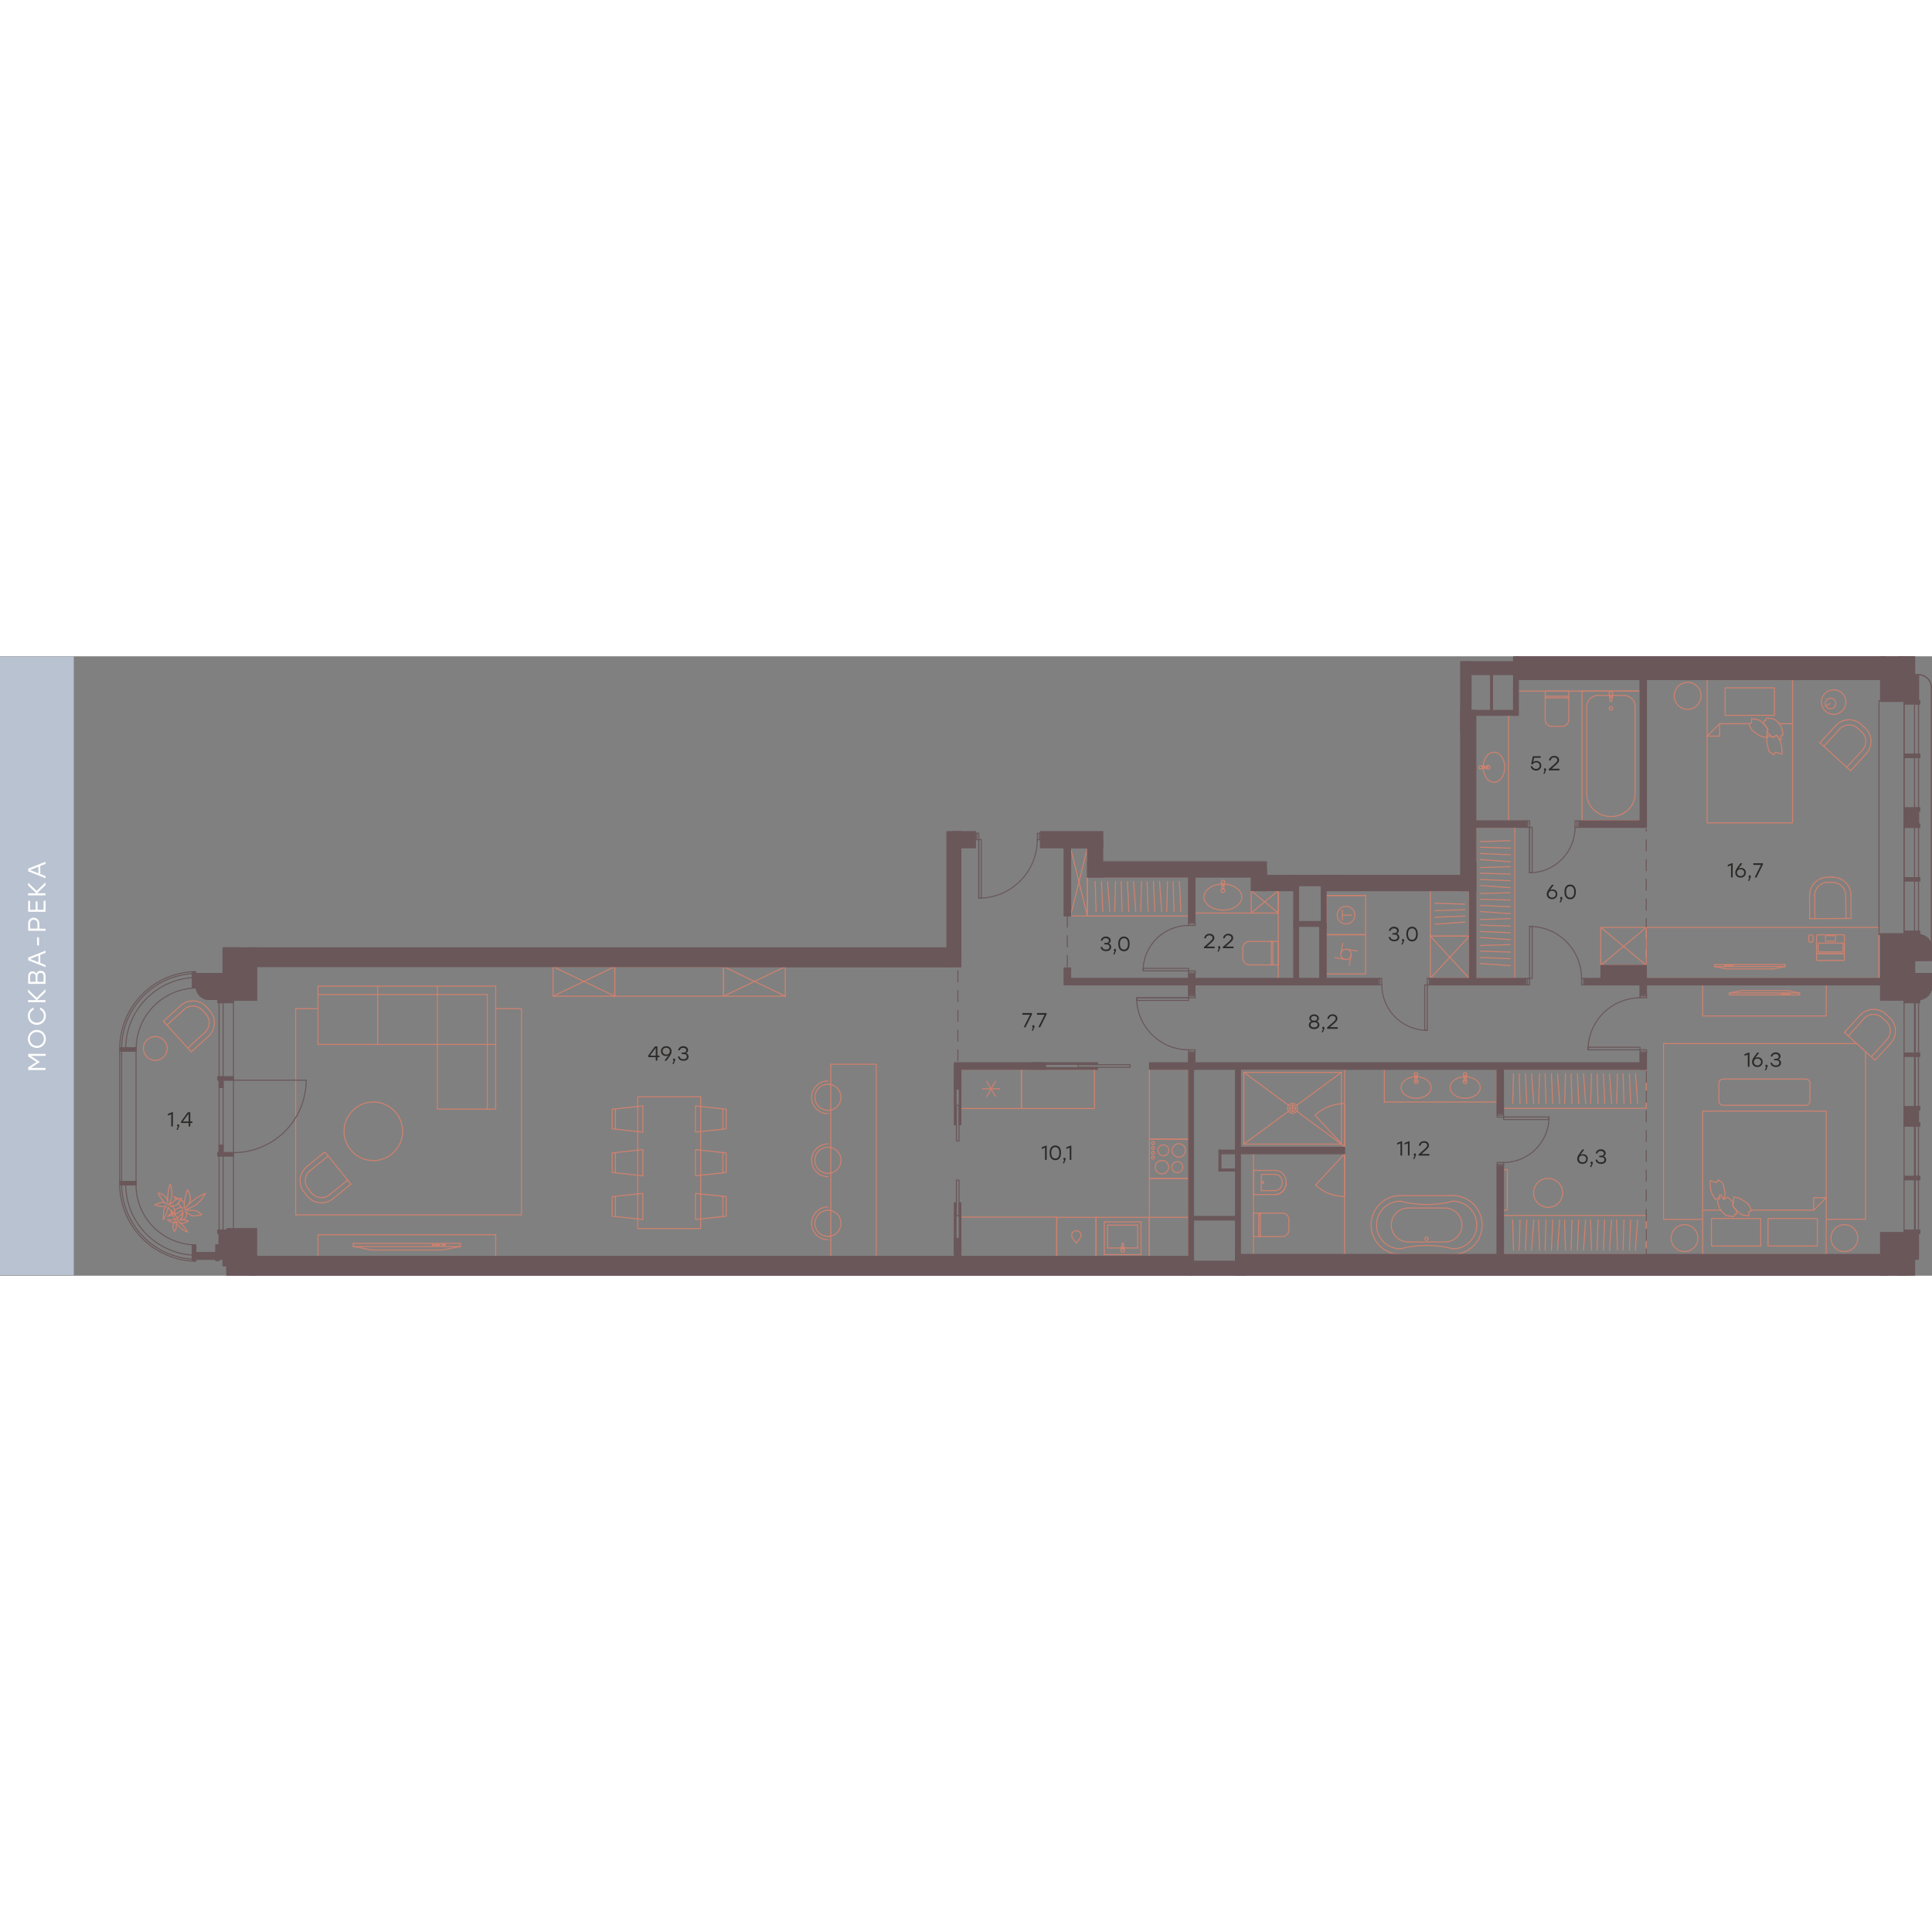 <?xml version="1.0" encoding="utf-8"?>
<!-- Generator: Adobe Illustrator 25.2.0, SVG Export Plug-In . SVG Version: 6.00 Build 0)  -->
<svg version="1.1" id="Слой_1" xmlns="http://www.w3.org/2000/svg" xmlns:xlink="http://www.w3.org/1999/xlink" x="0px" y="0px"
	 viewBox="0 0 1866.1 598.3" style="enable-background:new 0 0 1866.1 598.3;" xml:space="preserve" width="200" height="200">
<rect x="0" y="0" width="1866.1" height="598.3" fill="#808080" stroke="none"/>
<style type="text/css">
	.st0{fill-rule:evenodd;clip-rule:evenodd;fill:#2B2A29;}
	.st1{fill:none;stroke:#CF816E;stroke-linecap:round;stroke-linejoin:round;stroke-miterlimit:10;}
	.st2{fill:none;stroke:#6A575A;stroke-linecap:round;stroke-linejoin:round;stroke-miterlimit:22.926;stroke-dasharray:10.8,8.28;}
	.st3{fill:none;stroke:#6A575A;stroke-linecap:round;stroke-linejoin:round;stroke-miterlimit:10;}
	.st4{fill:#6A575A;}
	.st5{fill-rule:evenodd;clip-rule:evenodd;fill:#6A575A;}
	.st6{fill-rule:evenodd;clip-rule:evenodd;fill:#B9C2D0;}
	.st7{fill:#FEFEFE;}
</style>
<path class="st0" d="M662.6,383.3c1.3-0.5,2-1.6,2-2.9c0-2.3-2-3.8-4.6-3.8c-2.4,0-4.4,1.2-5,4h1.6c0.5-1.8,1.6-2.4,3.3-2.4
	c1.8,0,3,0.9,3,2.5c0,1.3-1,2.1-3.1,2.1h-1.4v1.4h1.9c2.2,0,3.1,1,3.1,2.4c0,1.6-1.2,2.6-3.3,2.6c-1.8,0-3.3-0.7-3.7-2.6h-1.6
	c0.4,2.8,2.7,4.1,5.4,4.1c2.9,0,4.9-1.5,4.9-4.1C665,385,664.1,383.8,662.6,383.3 M652.2,389.7c0-0.9-0.7-1.2-1.1-1.2
	c-0.6,0-1.1,0.5-1.1,1.1c0,0.5,0.3,0.9,0.8,1l-1.3,3.2h1.2C652.1,390.4,652.2,390,652.2,389.7z M643.5,384.7c-1.9,0-3.5-1.2-3.5-3.3
	c0-2,1.5-3.3,3.5-3.3c1.9,0,3.5,1.3,3.5,3.3C647,383.5,645.5,384.7,643.5,384.7z M643.5,376.6c-2.9,0-5.1,1.9-5.1,4.9
	c0,2.9,2.3,4.6,4.7,4.6c1,0,1.8-0.3,2.6-0.7l-3.9,5.2h1.9c3.5-4.7,5-6.6,5-9C648.6,378.4,646.3,376.6,643.5,376.6z M627.8,385.7
	l5.4-7.3h0.2v7.4L627.8,385.7z M637,385.7h-2v-8.9h-2.4l-6.5,8.9v1.5h7.3v3.3h1.6v-3.3h2L637,385.7L637,385.7z"/>
<path class="st0" d="M1034,472.7l-4,1.6v1.6l3.2-1.3v11.8h1.6v-13.7L1034,472.7L1034,472.7z M1029.3,485.6c0-0.9-0.7-1.2-1.1-1.2
	c-0.6,0-1.1,0.5-1.1,1.1c0,0.5,0.3,0.9,0.8,1l-1.3,3.2h1.2C1029.3,486.3,1029.3,485.9,1029.3,485.6z M1019.3,485.1
	c-2.3,0-3.9-1.6-3.9-5.5s1.6-5.5,3.9-5.5s3.9,1.6,3.9,5.5S1021.7,485.1,1019.3,485.1z M1019.3,472.5c-3.4,0-5.5,2.5-5.5,7.1
	c0,4.5,2.1,7.1,5.5,7.1c3.5,0,5.5-2.6,5.5-7.1C1024.9,475,1022.8,472.5,1019.3,472.5z M1010.2,472.7l-4,1.6v1.6l3.2-1.3v11.8h1.6
	v-13.7L1010.2,472.7L1010.2,472.7z"/>
<path class="st0" d="M1380.6,480.7h-7.6l2.6-2.3c3.2-2.7,4.6-4,4.6-6c0-2.3-1.8-4.1-4.6-4.1c-2.8,0-4.8,1.7-5.2,4.4h1.6
	c0.4-1.8,1.5-2.9,3.4-2.9s3.1,1.1,3.1,2.6c0,1.4-1,2.3-4.3,5.2l-4,3.5v1.2h10.3L1380.6,480.7L1380.6,480.7z M1367.7,481.4
	c0-0.9-0.7-1.2-1.1-1.2c-0.6,0-1.1,0.5-1.1,1.1c0,0.5,0.3,0.9,0.8,1l-1.3,3.2h1.2C1367.7,482.2,1367.7,481.7,1367.7,481.4z
	 M1360.7,468.5l-4,1.6v1.6l3.2-1.3v11.8h1.6v-13.7L1360.7,468.5L1360.7,468.5z M1353.5,468.5l-4,1.6v1.6l3.2-1.3v11.8h1.6v-13.7
	L1353.5,468.5L1353.5,468.5z"/>
<path class="st0" d="M1717.8,389.3c1.3-0.5,2-1.6,2-2.9c0-2.3-2-3.8-4.6-3.8c-2.4,0-4.4,1.2-5,4h1.6c0.5-1.8,1.6-2.4,3.3-2.4
	c1.8,0,3,0.9,3,2.5c0,1.3-1,2.1-3.1,2.1h-1.4v1.4h1.9c2.2,0,3.1,1,3.1,2.4c0,1.6-1.2,2.6-3.3,2.6c-1.8,0-3.3-0.7-3.7-2.6h-1.6
	c0.4,2.8,2.7,4.1,5.4,4.1c2.9,0,4.9-1.5,4.9-4.1C1720.2,391,1719.3,389.8,1717.8,389.3 M1707.3,395.7c0-0.9-0.7-1.2-1.1-1.2
	c-0.6,0-1.1,0.5-1.1,1.1c0,0.5,0.3,0.9,0.8,1l-1.3,3.2h1.2C1707.3,396.4,1707.4,396,1707.3,395.7z M1697.5,395.2
	c-1.9,0-3.5-1.3-3.5-3.3c0-2.1,1.5-3.3,3.5-3.3c1.9,0,3.5,1.2,3.5,3.3C1701,393.8,1699.4,395.2,1697.5,395.2z M1697.9,387.3
	c-1,0-1.8,0.3-2.6,0.7l3.9-5.2h-1.9c-3.5,4.7-5,6.6-5,9c0,3.1,2.3,4.9,5.1,4.9c2.9,0,5.1-1.9,5.1-4.9
	C1702.6,388.9,1700.4,387.3,1697.9,387.3z M1689,382.8l-4,1.6v1.6l3.2-1.3v11.8h1.6v-13.7L1689,382.8L1689,382.8z"/>
<path class="st0" d="M1693.5,199.9v1.6h7.4l-6.1,12.1h1.8l6.2-12.5v-1.2H1693.5z M1691.1,212.8c0-0.9-0.7-1.2-1.1-1.2
	c-0.6,0-1.1,0.5-1.1,1.1c0,0.5,0.3,0.9,0.8,1l-1.3,3.2h1.2C1691.1,213.6,1691.1,213.1,1691.1,212.8z M1681.2,212.3
	c-1.9,0-3.5-1.3-3.5-3.3c0-2.1,1.5-3.3,3.5-3.3c1.9,0,3.5,1.2,3.5,3.3C1684.7,211,1683.2,212.3,1681.2,212.3z M1681.7,204.4
	c-1,0-1.8,0.3-2.6,0.7l3.9-5.2h-1.9c-3.5,4.7-5,6.6-5,9c0,3.1,2.3,4.9,5.1,4.9c2.9,0,5.1-1.9,5.1-4.9
	C1686.4,206.1,1684.1,204.4,1681.7,204.4z M1672.8,199.9l-4,1.6v1.6l3.2-1.3v11.8h1.6v-13.7H1672.8z"/>
<path class="st0" d="M1516.6,233.1c-2.3,0-3.9-1.6-3.9-5.5s1.6-5.5,3.9-5.5s3.9,1.6,3.9,5.5C1520.5,231.5,1518.9,233.1,1516.6,233.1
	 M1516.6,220.5c-3.4,0-5.5,2.5-5.5,7.1s2.1,7.1,5.5,7.1c3.5,0,5.5-2.6,5.5-7.1S1520.1,220.5,1516.6,220.5z M1509.1,233.6
	c0-0.9-0.7-1.2-1.1-1.2c-0.6,0-1.1,0.5-1.1,1.1c0,0.5,0.3,0.9,0.8,1l-1.3,3.2h1.2C1509,234.4,1509.1,233.9,1509.1,233.6z
	 M1499.2,233.1c-1.9,0-3.5-1.3-3.5-3.3c0-2.1,1.5-3.3,3.5-3.3c1.9,0,3.5,1.2,3.5,3.3C1502.7,231.8,1501.1,233.1,1499.2,233.1z
	 M1499.6,225.2c-1,0-1.8,0.3-2.6,0.7l3.9-5.2h-1.9c-3.5,4.7-5,6.6-5,9c0,3.1,2.3,4.9,5.1,4.9c2.9,0,5.1-1.9,5.1-4.9
	C1504.3,226.8,1502.1,225.2,1499.6,225.2z"/>
<path class="st0" d="M1292.2,358.2h-7.6l2.6-2.3c3.2-2.7,4.6-4,4.6-6c0-2.3-1.8-4.1-4.6-4.1c-2.8,0-4.8,1.7-5.2,4.4h1.6
	c0.4-1.8,1.5-2.9,3.4-2.9s3.1,1.1,3.1,2.6c0,1.4-1,2.3-4.3,5.2l-4,3.5v1.2h10.3L1292.2,358.2L1292.2,358.2z M1279.3,359
	c0-0.9-0.7-1.2-1.1-1.2c-0.6,0-1.1,0.5-1.1,1.1c0,0.5,0.3,0.9,0.8,1l-1.3,3.2h1.2C1279.3,359.7,1279.4,359.3,1279.3,359z
	 M1269.3,358.5c-2,0-3.4-0.9-3.4-2.5c0-1.7,1.2-2.5,3.4-2.5c2.2,0,3.4,0.8,3.4,2.5C1272.7,357.5,1271.3,358.5,1269.3,358.5z
	 M1269.3,347.4c1.8,0,3,0.9,3,2.4c0,1.3-0.8,2.2-3,2.2c-2.1,0-3-0.9-3-2.2C1266.3,348.3,1267.5,347.4,1269.3,347.4z M1271.9,352.6
	c1.3-0.5,2-1.6,2-2.9c0-2.3-2-3.8-4.6-3.8s-4.6,1.5-4.6,3.8c0,1.3,0.7,2.4,2,2.9c-1.6,0.5-2.5,1.8-2.5,3.5c0,2.5,2.2,4,5.1,4
	c2.8,0,5.1-1.5,5.1-4C1274.4,354.4,1273.5,353.1,1271.9,352.6z"/>
<path class="st0" d="M1001.6,344.6v1.6h7.4l-6.1,12.1h1.8l6.2-12.5v-1.2L1001.6,344.6L1001.6,344.6z M999.2,357.5
	c0-0.9-0.7-1.2-1.1-1.2c-0.6,0-1.1,0.5-1.1,1.1c0,0.5,0.3,0.9,0.8,1l-1.3,3.2h1.2C999.2,358.2,999.3,357.8,999.2,357.5z
	 M987.5,344.6v1.6h7.4l-6.1,12.1h1.8l6.2-12.5v-1.2L987.5,344.6L987.5,344.6z"/>
<path class="st0" d="M1085.6,283.3c-2.3,0-3.9-1.6-3.9-5.5s1.6-5.5,3.9-5.5s3.9,1.6,3.9,5.5C1089.5,281.7,1087.9,283.3,1085.6,283.3
	 M1085.6,270.7c-3.4,0-5.5,2.5-5.5,7.1c0,4.5,2.1,7.1,5.5,7.1c3.5,0,5.5-2.6,5.5-7.1S1089.1,270.7,1085.6,270.7z M1078,283.8
	c0-0.9-0.7-1.2-1.1-1.2c-0.6,0-1.1,0.5-1.1,1.1c0,0.5,0.3,0.9,0.8,1l-1.3,3.2h1.2C1078,284.6,1078,284.1,1078,283.8z M1070.8,277.4
	c1.3-0.5,2-1.6,2-2.9c0-2.3-2-3.8-4.6-3.8c-2.4,0-4.4,1.2-5,4h1.6c0.5-1.8,1.6-2.4,3.3-2.4c1.8,0,3,0.9,3,2.5c0,1.3-1,2.1-3.1,2.1
	h-1.4v1.4h1.9c2.2,0,3.1,1,3.1,2.4c0,1.6-1.2,2.6-3.3,2.6c-1.8,0-3.3-0.7-3.7-2.6h-1.6c0.4,2.8,2.7,4.1,5.4,4.1
	c2.9,0,4.9-1.5,4.9-4.1C1073.3,279.1,1072.4,277.9,1070.8,277.4z"/>
<path class="st0" d="M1191.5,280.4h-7.6l2.6-2.3c3.2-2.7,4.6-4,4.6-6c0-2.3-1.8-4.1-4.6-4.1c-2.8,0-4.8,1.7-5.2,4.4h1.6
	c0.4-1.8,1.5-2.9,3.4-2.9s3.1,1.1,3.1,2.6c0,1.4-1,2.3-4.3,5.2l-4,3.5v1.2h10.3L1191.5,280.4L1191.5,280.4z M1178.7,281.1
	c0-0.9-0.7-1.2-1.1-1.2c-0.6,0-1.1,0.5-1.1,1.1c0,0.5,0.3,0.9,0.8,1l-1.3,3.2h1.2C1178.6,281.9,1178.7,281.4,1178.7,281.1z
	 M1173.3,280.4h-7.6l2.6-2.3c3.2-2.7,4.6-4,4.6-6c0-2.3-1.8-4.1-4.6-4.1c-2.8,0-4.8,1.7-5.2,4.4h1.6c0.4-1.8,1.5-2.9,3.4-2.9
	s3.1,1.1,3.1,2.6c0,1.4-1,2.3-4.3,5.2l-4,3.5v1.2h10.3L1173.3,280.4L1173.3,280.4z"/>
<path class="st0" d="M1363.9,273.8c-2.3,0-3.9-1.6-3.9-5.5c0-3.9,1.6-5.5,3.9-5.5s3.9,1.6,3.9,5.5
	C1367.7,272.2,1366.2,273.8,1363.9,273.8 M1363.9,261.2c-3.4,0-5.5,2.5-5.5,7.1c0,4.5,2.1,7.1,5.5,7.1c3.5,0,5.5-2.6,5.5-7.1
	S1367.3,261.2,1363.9,261.2z M1356.3,274.3c0-0.9-0.7-1.2-1.1-1.2c-0.6,0-1.1,0.5-1.1,1.1c0,0.5,0.3,0.9,0.8,1l-1.3,3.2h1.2
	C1356.2,275,1356.3,274.6,1356.3,274.3z M1349.1,267.9c1.3-0.5,2-1.6,2-2.9c0-2.3-2-3.8-4.6-3.8c-2.4,0-4.4,1.2-5,4h1.6
	c0.5-1.8,1.6-2.4,3.3-2.4c1.8,0,3,0.9,3,2.5c0,1.3-1,2.1-3.1,2.1h-1.4v1.4h1.9c2.2,0,3.1,1,3.1,2.4c0,1.6-1.2,2.6-3.3,2.6
	c-1.8,0-3.3-0.7-3.7-2.6h-1.6c0.4,2.8,2.7,4.1,5.4,4.1c2.9,0,4.9-1.5,4.9-4.1C1351.5,269.6,1350.6,268.4,1349.1,267.9z"/>
<path class="st0" d="M176.6,449.3l5.4-7.3h0.2v7.4L176.6,449.3z M185.8,449.3h-2v-8.9h-2.4l-6.5,8.9v1.5h7.3v3.3h1.6v-3.3h2
	L185.8,449.3L185.8,449.3z M173.2,453.3c0-0.9-0.7-1.2-1.1-1.2c-0.6,0-1.1,0.5-1.1,1.1c0,0.5,0.3,0.9,0.8,1l-1.3,3.2h1.2
	C173.1,454,173.2,453.6,173.2,453.3z M166.2,440.4l-4,1.6v1.6l3.2-1.3v11.8h1.6v-13.7L166.2,440.4L166.2,440.4z"/>
<path class="st0" d="M1506.3,108.6h-7.6l2.6-2.3c3.2-2.7,4.6-4,4.6-6c0-2.3-1.8-4.1-4.6-4.1c-2.8,0-4.8,1.7-5.2,4.4h1.6
	c0.4-1.8,1.5-2.9,3.4-2.9s3.1,1.1,3.1,2.6c0,1.4-1,2.3-4.3,5.2l-4,3.5v1.2h10.3L1506.3,108.6L1506.3,108.6z M1493.4,109.4
	c0-0.9-0.7-1.2-1.1-1.2c-0.6,0-1.1,0.5-1.1,1.1c0,0.5,0.3,0.9,0.8,1l-1.3,3.2h1.2C1493.4,110.1,1493.4,109.7,1493.4,109.4z
	 M1484,101.1c-1.4,0-2.4,0.4-3.1,1.2l0.9-4.3h6.3v-1.5h-7.5l-1.7,7.8h1.6c0.6-1.1,1.7-1.8,3.3-1.8c1.9,0,3.3,1.2,3.3,3.1
	c0,1.8-1.4,3.2-3.4,3.2c-1.8,0-3.3-0.9-3.7-2.7h-1.6c0.4,2.8,2.7,4.3,5.3,4.3c2.8,0,5-2,5-4.8C1488.7,102.8,1486.6,101.1,1484,101.1
	z"/>
<path class="st0" d="M1548.9,482.9c1.3-0.5,2-1.6,2-2.9c0-2.3-2-3.8-4.6-3.8c-2.4,0-4.4,1.2-5,4h1.6c0.5-1.8,1.6-2.4,3.3-2.4
	c1.8,0,3,0.9,3,2.5c0,1.3-1,2.1-3.1,2.1h-1.4v1.4h1.9c2.2,0,3.1,1,3.1,2.4c0,1.6-1.2,2.6-3.3,2.6c-1.8,0-3.3-0.7-3.7-2.6h-1.6
	c0.4,2.8,2.7,4.1,5.4,4.1c2.9,0,4.9-1.5,4.9-4.1C1551.3,484.7,1550.4,483.4,1548.9,482.9 M1538.5,489.3c0-0.9-0.7-1.2-1.1-1.2
	c-0.6,0-1.1,0.5-1.1,1.1c0,0.5,0.3,0.9,0.8,1l-1.3,3.2h1.2C1538.4,490.1,1538.5,489.7,1538.5,489.3z M1528.6,488.8
	c-1.9,0-3.5-1.3-3.5-3.3c0-2.1,1.5-3.3,3.5-3.3c1.9,0,3.5,1.2,3.5,3.3C1532.1,487.5,1530.6,488.8,1528.6,488.8z M1529,480.9
	c-1,0-1.8,0.3-2.6,0.7l3.9-5.2h-1.9c-3.5,4.7-5,6.6-5,9c0,3.1,2.3,4.9,5.1,4.9c2.9,0,5.1-1.9,5.1-4.9
	C1533.7,482.6,1531.5,480.9,1529,480.9z"/>
<rect x="1546.2" y="261.9" class="st1" width="43.9" height="36.6"/>
<line class="st1" x1="1590.1" y1="298.5" x2="1546.2" y2="261.9"/>
<line class="st1" x1="1546.2" y1="298.5" x2="1590.1" y2="261.9"/>
<line class="st1" x1="1546.2" y1="298.5" x2="1590.1" y2="298.5"/>
<rect x="1425.4" y="165.2" class="st1" width="37.7" height="145.9"/>
<line class="st1" x1="1458.7" y1="298.8" x2="1429.8" y2="296.7"/>
<line class="st1" x1="1458.7" y1="292.1" x2="1429.8" y2="290.9"/>
<line class="st1" x1="1458.7" y1="285.7" x2="1429.8" y2="284.8"/>
<line class="st1" x1="1458.7" y1="278.5" x2="1429.8" y2="279.4"/>
<line class="st1" x1="1458.7" y1="273.7" x2="1429.8" y2="271.6"/>
<line class="st1" x1="1458.7" y1="267" x2="1429.8" y2="265.8"/>
<line class="st1" x1="1458.7" y1="260.6" x2="1429.8" y2="259.7"/>
<line class="st1" x1="1458.7" y1="253.4" x2="1429.8" y2="254.3"/>
<line class="st1" x1="1458.7" y1="248.6" x2="1429.8" y2="246.5"/>
<line class="st1" x1="1458.7" y1="241.9" x2="1429.8" y2="240.7"/>
<line class="st1" x1="1458.7" y1="235.5" x2="1429.8" y2="234.6"/>
<line class="st1" x1="1458.7" y1="228.3" x2="1429.8" y2="229.2"/>
<line class="st1" x1="1458.7" y1="223.5" x2="1429.8" y2="221.4"/>
<line class="st1" x1="1458.7" y1="216.8" x2="1429.8" y2="215.6"/>
<line class="st1" x1="1458.7" y1="210.4" x2="1429.8" y2="209.5"/>
<line class="st1" x1="1458.7" y1="203.2" x2="1429.8" y2="204.1"/>
<line class="st1" x1="1458.7" y1="198.5" x2="1429.8" y2="196.3"/>
<line class="st1" x1="1458.7" y1="191.7" x2="1429.8" y2="190.5"/>
<line class="st1" x1="1458.7" y1="185.3" x2="1429.8" y2="184.4"/>
<line class="st1" x1="1458.7" y1="178.1" x2="1429.8" y2="179"/>
<polygon class="st1" points="1050.3,213.2 1050.3,250.9 1147.8,250.9 1147.8,213.2 1050.3,213.2 1050.3,250.9 1147.8,250.9 
	1147.8,213.2 "/>
<line class="st1" x1="1140.5" y1="246.5" x2="1139.2" y2="217.6"/>
<line class="st1" x1="1134" y1="246.5" x2="1133.1" y2="217.6"/>
<line class="st1" x1="1126.9" y1="246.5" x2="1127.7" y2="217.6"/>
<line class="st1" x1="1122.1" y1="246.5" x2="1120" y2="217.6"/>
<line class="st1" x1="1115.4" y1="246.5" x2="1114.1" y2="217.6"/>
<line class="st1" x1="1108.9" y1="246.5" x2="1108" y2="217.6"/>
<line class="st1" x1="1101.8" y1="246.5" x2="1102.6" y2="217.6"/>
<line class="st1" x1="1097" y1="246.5" x2="1094.9" y2="217.6"/>
<line class="st1" x1="1090.3" y1="246.5" x2="1089" y2="217.6"/>
<line class="st1" x1="1083.8" y1="246.5" x2="1082.9" y2="217.6"/>
<line class="st1" x1="1076.7" y1="246.5" x2="1077.5" y2="217.6"/>
<line class="st1" x1="1071.9" y1="246.5" x2="1069.8" y2="217.6"/>
<line class="st1" x1="1065.2" y1="246.5" x2="1063.9" y2="217.6"/>
<line class="st1" x1="1058.7" y1="246.5" x2="1057.8" y2="217.6"/>
<rect x="1452.1" y="540.1" class="st1" width="138" height="37.6"/>
<line class="st1" x1="1581.7" y1="544.4" x2="1579.6" y2="573.4"/>
<line class="st1" x1="1575" y1="544.4" x2="1573.8" y2="573.4"/>
<line class="st1" x1="1568.6" y1="544.4" x2="1567.7" y2="573.4"/>
<line class="st1" x1="1561.4" y1="544.4" x2="1562.3" y2="573.4"/>
<line class="st1" x1="1556.6" y1="544.4" x2="1554.6" y2="573.4"/>
<line class="st1" x1="1549.9" y1="544.4" x2="1548.7" y2="573.4"/>
<line class="st1" x1="1543.5" y1="544.4" x2="1542.6" y2="573.4"/>
<line class="st1" x1="1536.3" y1="544.4" x2="1537.2" y2="573.4"/>
<line class="st1" x1="1531.5" y1="544.4" x2="1529.5" y2="573.4"/>
<line class="st1" x1="1524.8" y1="544.4" x2="1523.6" y2="573.4"/>
<line class="st1" x1="1518.4" y1="544.4" x2="1517.5" y2="573.4"/>
<line class="st1" x1="1511.2" y1="544.4" x2="1512.1" y2="573.4"/>
<line class="st1" x1="1506.4" y1="544.4" x2="1504.4" y2="573.4"/>
<line class="st1" x1="1499.8" y1="544.4" x2="1498.5" y2="573.4"/>
<line class="st1" x1="1493.3" y1="544.4" x2="1492.4" y2="573.4"/>
<line class="st1" x1="1486.1" y1="544.4" x2="1487" y2="573.4"/>
<line class="st1" x1="1481.4" y1="544.4" x2="1479.3" y2="573.4"/>
<line class="st1" x1="1474.7" y1="544.4" x2="1473.4" y2="573.4"/>
<line class="st1" x1="1468.2" y1="544.4" x2="1467.3" y2="573.4"/>
<line class="st1" x1="1461" y1="544.4" x2="1461.9" y2="573.4"/>
<rect x="1452.1" y="398.9" class="st1" width="138" height="37.7"/>
<line class="st1" x1="1581.8" y1="432.2" x2="1579.7" y2="403.3"/>
<line class="st1" x1="1575.1" y1="432.2" x2="1573.8" y2="403.3"/>
<line class="st1" x1="1568.6" y1="432.2" x2="1567.7" y2="403.3"/>
<line class="st1" x1="1561.5" y1="432.2" x2="1562.3" y2="403.3"/>
<line class="st1" x1="1556.7" y1="432.2" x2="1554.6" y2="403.3"/>
<line class="st1" x1="1550" y1="432.2" x2="1548.7" y2="403.3"/>
<line class="st1" x1="1543.5" y1="432.2" x2="1542.6" y2="403.3"/>
<line class="st1" x1="1536.4" y1="432.2" x2="1537.2" y2="403.3"/>
<line class="st1" x1="1531.6" y1="432.2" x2="1529.5" y2="403.3"/>
<line class="st1" x1="1524.9" y1="432.2" x2="1523.6" y2="403.3"/>
<line class="st1" x1="1518.4" y1="432.2" x2="1517.5" y2="403.3"/>
<line class="st1" x1="1511.3" y1="432.2" x2="1512.1" y2="403.3"/>
<line class="st1" x1="1506.5" y1="432.2" x2="1504.4" y2="403.3"/>
<line class="st1" x1="1499.8" y1="432.2" x2="1498.5" y2="403.3"/>
<line class="st1" x1="1493.3" y1="432.2" x2="1492.4" y2="403.3"/>
<line class="st1" x1="1486.2" y1="432.2" x2="1487" y2="403.3"/>
<line class="st1" x1="1481.4" y1="432.2" x2="1479.3" y2="403.3"/>
<line class="st1" x1="1474.7" y1="432.2" x2="1473.4" y2="403.3"/>
<line class="st1" x1="1468.2" y1="432.2" x2="1467.3" y2="403.3"/>
<line class="st1" x1="1461.1" y1="432.2" x2="1461.9" y2="403.3"/>
<rect x="1381.5" y="226.4" class="st1" width="37.7" height="43.9"/>
<line class="st1" x1="1385.9" y1="258.8" x2="1414.8" y2="256.7"/>
<line class="st1" x1="1385.9" y1="252.1" x2="1414.8" y2="250.9"/>
<line class="st1" x1="1385.9" y1="245.7" x2="1414.8" y2="244.8"/>
<line class="st1" x1="1385.9" y1="238.5" x2="1414.8" y2="239.4"/>
<rect x="802.4" y="394" class="st1" width="43.9" height="185.6"/>
<path class="st1" d="M799.7,560.3c7,0,12.6-5.7,12.6-12.6c0-7-5.7-12.6-12.6-12.6"/>
<path class="st1" d="M799.7,535.1c-7,0-12.6,5.7-12.6,12.6c0,7,5.7,12.6,12.6,12.6"/>
<path class="st1" d="M799.7,499.4c7,0,12.6-5.7,12.6-12.6c0-7-5.7-12.6-12.6-12.6"/>
<path class="st1" d="M799.7,474.2c-7,0-12.6,5.7-12.6,12.6c0,7,5.7,12.6,12.6,12.6"/>
<path class="st1" d="M799.7,438.6c7,0,12.6-5.7,12.6-12.6c0-7-5.7-12.6-12.6-12.6"/>
<path class="st1" d="M799.7,413.3c-7,0-12.6,5.7-12.6,12.6c0,7,5.7,12.6,12.6,12.6"/>
<path class="st1" d="M799.7,531.9c-8.7,0-15.8,7.1-15.8,15.8s7.1,15.8,15.8,15.8"/>
<path class="st1" d="M799.7,471c-8.7,0-15.8,7.1-15.8,15.8s7.1,15.8,15.8,15.8"/>
<path class="st1" d="M799.7,410.2c-8.7,0-15.8,7.1-15.8,15.8s7.1,15.8,15.8,15.8"/>
<polygon class="st1" points="1244.9,544.1 1244.7,542.8 1244.4,541.7 1243.8,540.6 1243,539.6 1242,538.8 1240.9,538.2 
	1239.8,537.9 1238.5,537.8 1210.7,537.8 1210.7,560.5 1238.5,560.5 1239.8,560.4 1240.9,560 1242,559.4 1243,558.6 1243.8,557.7 
	1244.4,556.6 1244.7,555.4 1244.9,554.2 "/>
<line class="st1" x1="1215.8" y1="549.1" x2="1215.8" y2="558.9"/>
<line class="st1" x1="1217.4" y1="560.5" x2="1217.4" y2="537.8"/>
<line class="st1" x1="1215.8" y1="539.4" x2="1215.8" y2="549.1"/>
<path class="st1" d="M1215.8,558.9c0,0.9,0.7,1.6,1.6,1.6"/>
<path class="st1" d="M1217.4,537.8c-0.9,0-1.6,0.7-1.6,1.6"/>
<line class="st1" x1="1210.7" y1="496.6" x2="1231.6" y2="496.6"/>
<line class="st1" x1="1210.7" y1="496.6" x2="1210.7" y2="519.9"/>
<line class="st1" x1="1210.7" y1="519.9" x2="1231.6" y2="519.9"/>
<line class="st1" x1="1218.3" y1="500.4" x2="1231.6" y2="500.4"/>
<line class="st1" x1="1218.3" y1="516.1" x2="1231.6" y2="516.1"/>
<line class="st1" x1="1218.3" y1="516.1" x2="1218.3" y2="500.4"/>
<path class="st1" d="M1239.8,500.7c-1.9-2.6-5-4.1-8.2-4.1"/>
<path class="st1" d="M1231.6,519.9c3.2,0,6.3-1.5,8.2-4.1"/>
<path class="st1" d="M1239.8,515.8c3.4-4.5,3.4-10.7,0-15.1"/>
<path class="st1" d="M1231.6,519.9c3.2,0,6.3-1.5,8.2-4.1"/>
<path class="st1" d="M1239.8,515.8c1.6-2.2,2.5-4.8,2.5-7.6"/>
<path class="st1" d="M1219.7,507.3c-0.5,0-0.9,0.4-0.9,0.9s0.4,0.9,0.9,0.9s0.9-0.4,0.9-0.9C1220.7,507.7,1220.3,507.3,1219.7,507.3
	"/>
<path class="st1" d="M1231.6,516.1c2,0,3.9-1,5.2-2.6"/>
<path class="st1" d="M1236.7,513.6c2.4-3.1,2.4-7.5,0-10.6"/>
<path class="st1" d="M1236.8,503c-1.2-1.6-3.1-2.6-5.2-2.6"/>
<line class="st1" x1="1337.1" y1="430.5" x2="1445.8" y2="430.5"/>
<line class="st1" x1="1445.8" y1="430.5" x2="1445.8" y2="398.9"/>
<line class="st1" x1="1337.1" y1="430.5" x2="1337.1" y2="398.9"/>
<path class="st1" d="M1382.3,416.5c0-5.8-6.5-10.4-14.5-10.4s-14.5,4.7-14.5,10.4c0,5.8,6.5,10.4,14.5,10.4
	S1382.3,422.3,1382.3,416.5"/>
<path class="st1" d="M1369.7,410.8c0-1.1-0.9-1.9-1.9-1.9c-1.1,0-1.9,0.9-1.9,1.9c0,1.1,0.9,1.9,1.9,1.9S1369.7,411.8,1369.7,410.8"
	/>
<path class="st1" d="M1429.7,416.5c0-5.8-6.5-10.4-14.5-10.4s-14.5,4.7-14.5,10.4c0,5.8,6.5,10.4,14.5,10.4
	C1423.1,426.9,1429.7,422.3,1429.7,416.5"/>
<path class="st1" d="M1417,410.8c0-1.1-0.9-1.9-1.9-1.9c-1.1,0-1.9,0.9-1.9,1.9c0,1.1,0.9,1.9,1.9,1.9
	C1416.2,412.7,1417,411.8,1417,410.8"/>
<path class="st1" d="M1366.5,406.2c0,0.2,0.1,0.4,0.2,0.6"/>
<line class="st1" x1="1366.7" y1="406.8" x2="1367.1" y2="410.1"/>
<path class="st1" d="M1367.1,410.1c0,0.4,0.3,0.6,0.7,0.6c0.4,0,0.7-0.3,0.7-0.6"/>
<line class="st1" x1="1368.5" y1="410.1" x2="1368.9" y2="406.8"/>
<path class="st1" d="M1368.9,406.8c0.1-0.2,0.2-0.4,0.2-0.6"/>
<line class="st1" x1="1369.1" y1="406.2" x2="1369.4" y2="403.5"/>
<path class="st1" d="M1369.3,403.6c0-0.9-0.7-1.6-1.6-1.6s-1.6,0.7-1.6,1.6"/>
<line class="st1" x1="1366.2" y1="403.5" x2="1366.5" y2="406.2"/>
<path class="st1" d="M1413.8,406.2c0,0.2,0.1,0.4,0.2,0.6"/>
<line class="st1" x1="1414" y1="406.8" x2="1414.5" y2="410.1"/>
<path class="st1" d="M1414.4,410.1c0,0.4,0.3,0.6,0.7,0.6c0.4,0,0.7-0.3,0.7-0.6"/>
<line class="st1" x1="1415.9" y1="410.1" x2="1416.3" y2="406.8"/>
<path class="st1" d="M1416.3,406.8c0.1-0.2,0.2-0.4,0.2-0.6"/>
<line class="st1" x1="1416.5" y1="406.2" x2="1416.7" y2="403.5"/>
<path class="st1" d="M1416.7,403.6c0-0.9-0.7-1.6-1.6-1.6s-1.6,0.7-1.6,1.6"/>
<line class="st1" x1="1413.6" y1="403.5" x2="1413.8" y2="406.2"/>
<line class="st1" x1="1368.7" y1="405.1" x2="1368.7" y2="406.1"/>
<line class="st1" x1="1366.9" y1="406.1" x2="1366.9" y2="405.1"/>
<line class="st1" x1="1366.9" y1="405.1" x2="1368.7" y2="405.1"/>
<line class="st1" x1="1416" y1="405.1" x2="1416" y2="406.1"/>
<line class="st1" x1="1414.3" y1="406.1" x2="1414.3" y2="405.1"/>
<line class="st1" x1="1414.3" y1="405.1" x2="1416" y2="405.1"/>
<path class="st1" d="M1366.9,406.1c0,0.5,0.4,0.8,0.8,0.8s0.8-0.4,0.8-0.8"/>
<path class="st1" d="M1366.7,406.8c0.2,0.4,0.7,0.6,1.1,0.6c0.5,0,0.9-0.2,1.1-0.6"/>
<path class="st1" d="M1414.3,406.1c0,0.5,0.4,0.8,0.8,0.8c0.5,0,0.8-0.4,0.8-0.8"/>
<path class="st1" d="M1414,406.8c0.2,0.4,0.7,0.6,1.1,0.6c0.5,0,0.9-0.2,1.1-0.6"/>
<line class="st1" x1="1352" y1="577.7" x2="1404" y2="577.7"/>
<path class="st1" d="M1403.9,577.7c15.4-0.4,27.7-13,27.7-28.4s-12.3-28-27.7-28.4"/>
<line class="st1" x1="1404" y1="520.9" x2="1352" y2="520.9"/>
<path class="st1" d="M1352,520.9c-15.4,0.4-27.7,13-27.7,28.4s12.3,28,27.7,28.4"/>
<line class="st1" x1="1360" y1="532.9" x2="1396" y2="532.9"/>
<line class="st1" x1="1360.2" y1="565.7" x2="1395.7" y2="565.7"/>
<path class="st1" d="M1379.5,562.6c0-0.9-0.7-1.6-1.6-1.6s-1.6,0.7-1.6,1.6c0,0.9,0.7,1.6,1.6,1.6
	C1378.8,564.1,1379.5,563.4,1379.5,562.6"/>
<path class="st1" d="M1360,532.9c-9,0.1-16.3,7.5-16.2,16.5c0.1,9,7.4,16.3,16.4,16.3"/>
<path class="st1" d="M1395.7,565.7c9,0,16.4-7.3,16.4-16.3c0.1-9-7.2-16.4-16.2-16.5"/>
<path class="st1" d="M1403.4,572.3c-16.6-4.4-34.1-4.4-50.8,0"/>
<path class="st1" d="M1352.6,526.3c-12.7,0-23,10.3-23,23s10.3,23,23,23"/>
<path class="st1" d="M1403.4,572.3c12.7,0,23-10.3,23-23s-10.3-23-23-23"/>
<path class="st1" d="M1352.6,526.3c16.6,4.4,34.1,4.4,50.8,0"/>
<path class="st1" d="M1495.3,504.2c-7.8,0-14,6.3-14,14c0,7.8,6.3,14,14,14"/>
<path class="st1" d="M1495.3,532.3c7.8,0,14-6.3,14-14c0-7.8-6.3-14-14-14"/>
<polygon class="st1" points="1200.5,281.7 1200.6,280.5 1201,279.2 1201.6,278.2 1202.4,277.2 1203.3,276.4 1204.4,275.8 
	1205.6,275.5 1206.8,275.4 1234.6,275.4 1234.6,298.1 1206.8,298.1 1205.6,298 1204.4,297.6 1203.3,297 1202.4,296.3 1201.6,295.3 
	1201,294.2 1200.6,293 1200.5,291.8 "/>
<line class="st1" x1="1229.5" y1="286.7" x2="1229.5" y2="296.5"/>
<line class="st1" x1="1228" y1="298.1" x2="1228" y2="275.4"/>
<line class="st1" x1="1229.5" y1="276.9" x2="1229.5" y2="286.7"/>
<path class="st1" d="M1228,298.1c0.9,0,1.6-0.7,1.6-1.6"/>
<path class="st1" d="M1229.5,277c0-0.9-0.7-1.6-1.6-1.6"/>
<polygon class="st1" points="1508.9,67.7 1510.2,67.6 1511.4,67.2 1512.4,66.6 1513.4,65.8 1514.2,64.9 1514.8,63.8 1515.1,62.6 
	1515.3,61.4 1515.3,33.6 1492.5,33.6 1492.5,61.4 1492.6,62.6 1493,63.8 1493.6,64.9 1494.4,65.8 1495.3,66.6 1496.4,67.2 
	1497.6,67.6 1498.8,67.7 "/>
<line class="st1" x1="1503.9" y1="38.6" x2="1494.1" y2="38.6"/>
<line class="st1" x1="1492.5" y1="40.2" x2="1515.3" y2="40.2"/>
<line class="st1" x1="1513.7" y1="38.6" x2="1503.9" y2="38.6"/>
<path class="st1" d="M1492.5,40.2c0-0.9,0.7-1.6,1.6-1.6"/>
<path class="st1" d="M1513.7,38.6c0.9,0,1.6,0.7,1.6,1.6"/>
<rect x="1528.1" y="33.6" class="st1" width="55.7" height="125.3"/>
<polygon class="st1" points="1579.4,48.2 1579.2,46.4 1578.7,44.7 1577.9,43 1576.8,41.5 1575.4,40.2 1573.8,39.2 1572,38.4 
	1570.2,37.9 1568.3,37.8 1543.7,37.8 1541.8,37.9 1539.9,38.4 1538.2,39.2 1536.6,40.2 1535.2,41.5 1534.1,43 1533.3,44.7 
	1532.8,46.4 1532.6,48.2 1532.6,132.9 1532.9,136.7 1534,140.3 1535.7,143.8 1538.1,146.9 1540.9,149.6 1544.3,151.9 1548,153.5 
	1551.9,154.5 1556,154.8 1560,154.5 1564,153.5 1567.7,151.9 1571,149.6 1573.9,146.9 1576.3,143.8 1578,140.3 1579,136.7 
	1579.4,132.9 "/>
<path class="st1" d="M1556,52c-1,0-1.7-0.8-1.7-1.7c0-1,0.8-1.7,1.7-1.7c1,0,1.7,0.8,1.7,1.7C1557.7,51.2,1556.9,52,1556,52"/>
<path class="st1" d="M1554.7,39.4c-0.1-0.2-0.2-0.4-0.2-0.7"/>
<line class="st1" x1="1554.8" y1="39.4" x2="1555.2" y2="43.1"/>
<path class="st1" d="M1556.7,43c0,0.4-0.4,0.7-0.8,0.7s-0.7-0.3-0.8-0.7"/>
<line class="st1" x1="1556.8" y1="43.1" x2="1557.2" y2="39.4"/>
<path class="st1" d="M1557.4,38.7c0,0.2-0.1,0.5-0.2,0.7"/>
<line class="st1" x1="1557.5" y1="38.7" x2="1557.7" y2="35.8"/>
<path class="st1" d="M1554.2,35.8c0-1,0.8-1.7,1.7-1.7c1,0,1.7,0.8,1.7,1.7"/>
<line class="st1" x1="1554.2" y1="35.8" x2="1554.5" y2="38.7"/>
<line class="st1" x1="1556.9" y1="37.5" x2="1556.9" y2="38.5"/>
<line class="st1" x1="1555" y1="38.5" x2="1555" y2="37.5"/>
<line class="st1" x1="1555" y1="37.5" x2="1556.9" y2="37.5"/>
<path class="st1" d="M1556.9,38.5c0,0.5-0.4,0.9-0.9,0.9s-0.9-0.4-0.9-0.9"/>
<path class="st1" d="M1557.2,39.4c-0.3,0.4-0.7,0.7-1.2,0.7s-1-0.3-1.2-0.7"/>
<rect x="616" y="425.5" class="st1" width="60.8" height="127.2"/>
<polygon class="st1" points="671.7,501.8 671.7,476.5 701.4,479.7 701.4,498.6 "/>
<line class="st1" x1="698.2" y1="499" x2="698.2" y2="479.3"/>
<polygon class="st1" points="620.9,501.8 620.9,476.5 591.3,479.7 591.3,498.6 "/>
<line class="st1" x1="594.4" y1="499" x2="594.4" y2="479.3"/>
<polygon class="st1" points="671.7,544 671.7,518.8 701.4,521.9 701.4,540.8 "/>
<line class="st1" x1="698.2" y1="541.2" x2="698.2" y2="521.6"/>
<polygon class="st1" points="671.7,459.6 671.7,434.3 701.4,437.5 701.4,456.4 "/>
<line class="st1" x1="698.2" y1="456.8" x2="698.2" y2="437.1"/>
<polygon class="st1" points="620.9,544 620.9,518.8 591.3,521.9 591.3,540.8 "/>
<line class="st1" x1="594.4" y1="541.2" x2="594.4" y2="521.6"/>
<polygon class="st1" points="620.9,459.6 620.9,434.3 591.3,437.5 591.3,456.4 "/>
<line class="st1" x1="594.4" y1="456.8" x2="594.4" y2="437.1"/>
<line class="st1" x1="1154.1" y1="248" x2="1208.3" y2="248"/>
<path class="st1" d="M1162.9,232.6c0-7,8.2-12.6,18.3-12.6c10.1,0,18.3,5.6,18.3,12.6s-8.2,12.6-18.3,12.6
	C1171.1,245.1,1162.9,239.5,1162.9,232.6"/>
<path class="st1" d="M1183.1,226.3c0,1.1-0.9,1.9-1.9,1.9c-1.1,0-1.9-0.9-1.9-1.9c0-1.1,0.9-1.9,1.9-1.9
	C1182.3,224.4,1183.1,225.3,1183.1,226.3"/>
<path class="st1" d="M1180.1,221.1c-0.1-0.2-0.2-0.4-0.2-0.6"/>
<line class="st1" x1="1180.1" y1="221.1" x2="1180.5" y2="224.5"/>
<path class="st1" d="M1181.9,224.5c0,0.4-0.3,0.6-0.7,0.6c-0.4,0-0.7-0.3-0.7-0.6"/>
<line class="st1" x1="1181.9" y1="224.5" x2="1182.3" y2="221.1"/>
<path class="st1" d="M1182.5,220.5c0,0.2-0.1,0.4-0.2,0.6"/>
<line class="st1" x1="1182.6" y1="220.5" x2="1182.8" y2="217.9"/>
<path class="st1" d="M1179.7,217.9c0-0.9,0.7-1.6,1.6-1.6s1.6,0.7,1.6,1.6"/>
<line class="st1" x1="1179.6" y1="217.9" x2="1179.9" y2="220.5"/>
<line class="st1" x1="1182.1" y1="219.5" x2="1182.1" y2="220.4"/>
<line class="st1" x1="1180.3" y1="220.4" x2="1180.3" y2="219.5"/>
<line class="st1" x1="1180.3" y1="219.5" x2="1182.1" y2="219.5"/>
<path class="st1" d="M1182.1,220.4c0,0.5-0.4,0.8-0.8,0.8c-0.5,0-0.8-0.4-0.8-0.8"/>
<path class="st1" d="M1182.3,221.1c-0.2,0.4-0.7,0.6-1.1,0.6c-0.5,0-0.9-0.2-1.1-0.6"/>
<rect x="1381.5" y="270.3" class="st1" width="37.7" height="40.8"/>
<line class="st1" x1="1419.2" y1="311.1" x2="1381.5" y2="270.3"/>
<line class="st1" x1="1381.5" y1="311.1" x2="1419.2" y2="270.3"/>
<line class="st1" x1="1381.5" y1="311.1" x2="1419.2" y2="311.1"/>
<line class="st1" x1="1531.9" y1="159" x2="1583.9" y2="159"/>
<line class="st1" x1="1457" y1="158.9" x2="1457" y2="57"/>
<path class="st1" d="M1443,92.7c-5.8,0-10.4,6.5-10.4,14.5s4.7,14.5,10.4,14.5c5.8,0,10.4-6.5,10.4-14.5S1448.8,92.7,1443,92.7"/>
<path class="st1" d="M1437.3,105.3c-1.1,0-1.9,0.9-1.9,1.9s0.9,1.9,1.9,1.9c1.1,0,1.9-0.9,1.9-1.9S1438.3,105.3,1437.3,105.3"/>
<path class="st1" d="M1432.7,108.6c0.2,0,0.4-0.1,0.6-0.2"/>
<line class="st1" x1="1433.3" y1="108.3" x2="1436.7" y2="107.9"/>
<path class="st1" d="M1436.7,107.9c0.4,0,0.6-0.3,0.6-0.7c0-0.4-0.3-0.7-0.6-0.7"/>
<line class="st1" x1="1436.7" y1="106.5" x2="1433.3" y2="106.1"/>
<path class="st1" d="M1433.3,106.1c-0.2-0.1-0.4-0.2-0.6-0.2"/>
<line class="st1" x1="1432.7" y1="105.9" x2="1430" y2="105.6"/>
<path class="st1" d="M1430.1,105.7c-0.9,0-1.6,0.7-1.6,1.6s0.7,1.6,1.6,1.6"/>
<line class="st1" x1="1430" y1="108.8" x2="1432.7" y2="108.5"/>
<line class="st1" x1="1431.6" y1="106.4" x2="1432.6" y2="106.4"/>
<line class="st1" x1="1432.6" y1="108.1" x2="1431.6" y2="108.1"/>
<line class="st1" x1="1431.6" y1="108.1" x2="1431.6" y2="106.4"/>
<path class="st1" d="M1432.6,108.1c0.5,0,0.8-0.4,0.8-0.8c0-0.5-0.4-0.8-0.8-0.8"/>
<path class="st1" d="M1433.3,108.3c0.4-0.2,0.6-0.7,0.6-1.1c0-0.5-0.2-0.9-0.6-1.1"/>
<line class="st1" x1="1210.7" y1="579" x2="1210.7" y2="480.5"/>
<line class="st1" x1="1583.9" y1="33.6" x2="1466.5" y2="33.6"/>
<line class="st1" x1="157.8" y1="352.5" x2="174.5" y2="337.4"/>
<path class="st1" d="M199.2,338.5c-6.5-7.1-17.6-7.6-24.7-1.1"/>
<line class="st1" x1="199.2" y1="338.5" x2="202.5" y2="342.2"/>
<path class="st1" d="M201.4,366.9c7.1-6.5,7.6-17.6,1.1-24.7"/>
<polyline class="st1" points="201.4,366.9 184.8,382.1 157.8,352.5 "/>
<line class="st1" x1="181.4" y1="378.4" x2="198" y2="363.2"/>
<line class="st1" x1="198.8" y1="345.5" x2="195.5" y2="341.9"/>
<line class="st1" x1="177.8" y1="341.1" x2="161.2" y2="356.2"/>
<path class="st1" d="M198,363.2c5.1-4.7,5.5-12.6,0.8-17.7"/>
<path class="st1" d="M195.5,341.9c-4.7-5.1-12.6-5.5-17.7-0.8"/>
<line class="st1" x1="1234.6" y1="312.7" x2="1234.6" y2="224.8"/>
<line class="st1" x1="338.9" y1="509.9" x2="321.4" y2="524.1"/>
<path class="st1" d="M296.8,521.4c6.1,7.5,17.1,8.7,24.6,2.7"/>
<line class="st1" x1="296.8" y1="521.4" x2="293.7" y2="517.5"/>
<path class="st1" d="M296.4,492.9c-7.5,6.1-8.7,17.1-2.7,24.6"/>
<polyline class="st1" points="296.3,492.9 313.9,478.8 338.9,509.9 "/>
<line class="st1" x1="317" y1="482.7" x2="299.5" y2="496.8"/>
<line class="st1" x1="297.6" y1="514.3" x2="300.7" y2="518.3"/>
<line class="st1" x1="318.3" y1="520.1" x2="335.8" y2="506"/>
<path class="st1" d="M299.5,496.8c-5.4,4.3-6.2,12.2-1.9,17.6"/>
<path class="st1" d="M300.7,518.2c4.3,5.4,12.2,6.2,17.6,1.9"/>
<line class="st1" x1="1670.3" y1="325.2" x2="1670.3" y2="327.1"/>
<line class="st1" x1="1670.3" y1="327.1" x2="1738.2" y2="327.1"/>
<line class="st1" x1="1738.2" y1="327.1" x2="1738.2" y2="325.2"/>
<line class="st1" x1="1738.2" y1="325.2" x2="1670.3" y2="325.2"/>
<line class="st1" x1="1726.5" y1="322.9" x2="1682.3" y2="322.9"/>
<line class="st1" x1="1682.3" y1="322.9" x2="1670.3" y2="325.2"/>
<line class="st1" x1="1726.5" y1="322.9" x2="1738.2" y2="325.2"/>
<line class="st1" x1="1728.5" y1="326" x2="1728.5" y2="326.5"/>
<line class="st1" x1="1728.5" y1="326.5" x2="1726.3" y2="326.5"/>
<line class="st1" x1="1726.3" y1="326.5" x2="1726.3" y2="326"/>
<line class="st1" x1="1726.3" y1="326" x2="1728.5" y2="326"/>
<line class="st1" x1="1724.8" y1="326" x2="1724.8" y2="326.5"/>
<line class="st1" x1="1724.8" y1="326.5" x2="1722.6" y2="326.5"/>
<line class="st1" x1="1722.6" y1="326.5" x2="1722.6" y2="326"/>
<line class="st1" x1="1722.6" y1="326" x2="1724.8" y2="326"/>
<line class="st1" x1="1721.6" y1="326" x2="1721.6" y2="326.4"/>
<line class="st1" x1="1721.6" y1="326.4" x2="1720.6" y2="326.4"/>
<line class="st1" x1="1720.6" y1="326.4" x2="1720.6" y2="326"/>
<line class="st1" x1="1720.6" y1="326" x2="1721.6" y2="326"/>
<path class="st1" d="M332.3,458.8c0-15.6,12.7-28.3,28.3-28.3s28.3,12.7,28.3,28.3s-12.7,28.3-28.3,28.3S332.3,474.4,332.3,458.8z"
	/>
<polyline class="st1" points="478.8,340.4 503.7,340.4 503.7,539.5 285.6,539.5 "/>
<polyline class="st1" points="285.6,539.5 285.6,340.4 307.1,340.4 "/>
<polygon class="st1" points="478.8,437.4 422.5,437.4 422.5,374.9 307.1,374.9 307.1,318.6 478.8,318.6 "/>
<line class="st1" x1="470.7" y1="437.4" x2="470.7" y2="326.7"/>
<line class="st1" x1="470.7" y1="326.7" x2="307.1" y2="326.7"/>
<line class="st1" x1="478.8" y1="374.9" x2="422.5" y2="374.9"/>
<line class="st1" x1="422.5" y1="374.9" x2="422.5" y2="318.6"/>
<line class="st1" x1="364.8" y1="374.9" x2="364.8" y2="318.6"/>
<line class="st1" x1="593.8" y1="328.3" x2="534.2" y2="299.8"/>
<polyline class="st1" points="593.8,299.8 534.2,328.3 534.2,299.8 "/>
<line class="st1" x1="534.2" y1="328.3" x2="593.8" y2="328.3"/>
<polyline class="st1" points="593.8,328.3 593.8,299.8 534.2,299.8 "/>
<path class="st1" d="M178.8,534.6c0,0,3.7-0.7,9.7-4.4c6-3.6,9.9-11.4,9.9-11.4s-5.6,2-11.4,6.5c-5.9,4.5-8.4,8.1-8.4,8.1
	s5.2-4.9,5.3-9.3c-0.1-4.6-2.6-8.8-2.6-8.8s-1.4,2.3-2.3,6.8c-0.9,4.5-1.3,10.6-1.3,10.6s1.2-3.9-0.8-6c-0.6-0.5-1.5-1.4-2.6-2
	c-0.8,1-1.6,2.7-2.5,3.6c0.1,0.2,0.4,0.4,0.4,0.4c2.2,2.2,4.2,4.9,4.2,4.9s-0.6-2-4.2-0.6c-1,0.3-2.2,1.1-3.5,1.9
	c0.2,1.1,0.4,2.7,0.6,3.6c1.7-0.5,3.3-1.2,4-1.8c2.5-1.6,3.4-1.5,3.4-1.5s-0.8,1-0.7,2.9c0.6-0.3,0.8-0.4,0.8-0.4s-0.3,1.1-0.7,2.5
	c0,1.2-0.1,2.6-0.5,4.1c0.7-0.1,1.2,0,2,0l0.2-0.1c1.7-2,2.9-4.4,2.4-5.7l-1.2-2.7c0,0,4.5,4.6,7.4,4.7c2.8,0.2,8.4-1.1,8.4-1.1
	s-4-4.1-7.5-4.1C183.7,535.5,178.8,534.6,178.8,534.6z M172.5,523.9c-2.1-1.1-4.1-2-4.1-2s0.5,1.5,1.2,3.1
	C170.6,524.4,171.4,524,172.5,523.9z M166.8,536.7c-0.2,0.1-0.4,0.4-0.7,0.5c0.6,0.5,1.4,1.3,2.1,1.9l0.2-0.1
	C168.1,538.5,167.6,537.6,166.8,536.7z M165.4,537.9c-1.9,1.7-3.5,3.1-3.5,3.1s2.1-0.5,4.5-1.1C166.1,539.3,165.7,538.4,165.4,537.9
	z M174.9,547.6c-0.1,0.2-0.1,0.6-0.1,0.6l0.2,0.1c0.1-0.2,0.3-0.2,0.5-0.6C175,547.7,175,547.7,174.9,547.6z"/>
<path class="st1" d="M163.3,530.2c0,0,1.5-2.5,2.6-8.1c0.9-5.7-1.5-12.3-1.5-12.3s-1.9,4.8-2.3,10.7c-0.4,5.9,0.1,9.1,0.1,9.1
	s0.1-5.3-2.6-7.9c-2.8-2.5-6.7-3.3-6.7-3.3s0.5,2.1,2.8,5.2c2.3,3.1,5,5.7,5,5.7s-1.1-1.8-3.3-1.9c-2.4,0-7.9,2.4-7.9,2.4
	s4,1.7,6.6,1.6c2.5-0.1,5-0.1,5-0.1s-1.2-0.4-2.4,2.6c-1.2,3.1-0.9,10.4-0.9,10.4s3.6-6.8,3.9-9c0.4-2.3,0.7-3.3,0.7-3.3
	s0.7,1.8,2.7,3.1c1.5,1,2.8,3.3,3.7,4.6c0.1,0.2,0.4,0.4,0.4,0.4c-0.1-1.5-0.4-7.8-2.6-8.4l-2.3-0.6c0,0,5.5-0.2,7.1-1.8
	c1.7-1.6,3.9-5.8,3.9-5.8s-4.6,0.2-6.7,2.2C166.5,528,163.3,530.2,163.3,530.2z"/>
<path class="st1" d="M170,545.8c0,0,0.6,2,3.4,5.3c2.8,3.3,7.9,5,7.9,5s-1.7-3.4-4.8-6.4c-3.3-3.2-5.4-4.3-5.4-4.3s3,2.6,5.8,2.2
	c2.9-0.3,5.1-2.3,5.1-2.3s-1.5-0.6-4.3-0.8s-5.6,0.1-5.6,0.1s1.5,0.2,2.6-1.1s2.3-5.6,2.3-5.6s-2.9,1.6-4,3
	c-1.2,1.4-2.3,2.9-2.3,2.9s0.8-0.4-0.3-2.6c-1.1-2.2-5.6-5.4-5.6-5.4s2.2,5.2,3.4,6.5c1.2,1.2,1.4,2,1.4,2s-1.4-0.5-3.1,0
	c-1.7,0.5-5-0.2-5-0.2s4.6,3.7,6.2,2.6l1.6-1c0,0-2.5,3.2-2.4,4.9s1.4,5.1,1.4,5.1s2.3-2.7,2-4.9C170,548.7,170,545.8,170,545.8z"/>
<rect x="1644.6" y="317.3" class="st1" width="119.3" height="30.1"/>
<line class="st1" x1="341.2" y1="570.1" x2="341.2" y2="567.1"/>
<line class="st1" x1="341.2" y1="567.1" x2="444.6" y2="567.1"/>
<line class="st1" x1="444.6" y1="567.1" x2="444.6" y2="570.1"/>
<line class="st1" x1="444.6" y1="570.1" x2="341.2" y2="570.1"/>
<line class="st1" x1="426.9" y1="573.5" x2="359.5" y2="573.5"/>
<line class="st1" x1="359.5" y1="573.5" x2="341.2" y2="570.1"/>
<line class="st1" x1="426.9" y1="573.5" x2="444.6" y2="570.1"/>
<line class="st1" x1="429.9" y1="568.8" x2="429.9" y2="568"/>
<line class="st1" x1="429.9" y1="568" x2="426.5" y2="568"/>
<line class="st1" x1="426.5" y1="568" x2="426.5" y2="568.8"/>
<line class="st1" x1="426.5" y1="568.8" x2="429.9" y2="568.8"/>
<line class="st1" x1="424.3" y1="568.8" x2="424.3" y2="568.1"/>
<line class="st1" x1="424.3" y1="568.1" x2="420.8" y2="568.1"/>
<line class="st1" x1="420.8" y1="568.1" x2="420.8" y2="568.8"/>
<line class="st1" x1="420.8" y1="568.8" x2="424.3" y2="568.8"/>
<line class="st1" x1="419.4" y1="568.9" x2="419.4" y2="568.2"/>
<line class="st1" x1="419.4" y1="568.2" x2="417.8" y2="568.2"/>
<line class="st1" x1="417.8" y1="568.2" x2="417.8" y2="568.9"/>
<line class="st1" x1="417.8" y1="568.9" x2="419.4" y2="568.9"/>
<rect x="307.1" y="558.7" class="st1" width="171.7" height="20.9"/>
<rect x="593.8" y="299.8" class="st1" width="105.1" height="28.5"/>
<line class="st1" x1="758.5" y1="328.3" x2="698.9" y2="299.8"/>
<polyline class="st1" points="758.5,299.8 698.9,328.3 698.9,299.8 "/>
<line class="st1" x1="698.9" y1="328.3" x2="758.5" y2="328.3"/>
<polyline class="st1" points="758.5,328.3 758.5,299.8 698.9,299.8 "/>
<line class="st1" x1="1050.3" y1="250.8" x2="1034" y2="185"/>
<polyline class="st1" points="1050.3,185 1034,250.9 1034,185 "/>
<line class="st1" x1="1033.9" y1="250.8" x2="1050.3" y2="250.8"/>
<polyline class="st1" points="1050.3,250.9 1050.3,185 1033.9,185 "/>
<line class="st1" x1="1234.6" y1="248" x2="1208.5" y2="226.4"/>
<polyline class="st1" points="1234.6,226.4 1208.5,248 1208.5,226.4 "/>
<line class="st1" x1="1208.5" y1="248" x2="1234.6" y2="248"/>
<polyline class="st1" points="1234.6,248 1234.6,226.4 1208.5,226.4 "/>
<rect x="1452.1" y="495.8" class="st1" width="3.8" height="39.1"/>
<path class="st1" d="M138.5,378.8c0-6.3,5.1-11.5,11.5-11.5c6.3,0,11.5,5.1,11.5,11.5c0,6.3-5.1,11.5-11.5,11.5
	S138.5,385.1,138.5,378.8z"/>
<line class="st2" x1="1590.1" y1="583.3" x2="1590.1" y2="398.7"/>
<line class="st2" x1="1590.1" y1="302.5" x2="1590.1" y2="167"/>
<line class="st2" x1="925.2" y1="390.9" x2="925.2" y2="298.2"/>
<line class="st2" x1="1030.9" y1="299.8" x2="1030.9" y2="251.6"/>
<rect x="1648.9" y="22.5" class="st1" width="82.5" height="138.4"/>
<polygon class="st1" points="1703.7,65.6 1704.2,66 1705.3,67.3 1706.4,68.7 1707,69.6 1707.4,70.4 1707.6,71.1 1707.6,71.4 
	1707.5,71.6 1707.2,72 1707,72.3 1706.6,72.8 1706.7,72.9 1706.7,73 1707.6,74 1709.8,76.1 1711.5,77.7 1711.6,77.8 1712.3,78.4 
	1712.3,78.3 1712.9,78.2 1713.3,77.9 1713.5,77.8 1713.9,77.6 1714.5,77.1 1715,76.9 1715.4,76.5 1715.6,76.4 1716,76.2 1716,76.2 
	1716.2,76.5 1716.6,77 1717.5,78.4 1718.3,79.8 1718.7,80.6 1719.1,80.6 1719.6,80.4 1720.1,80.7 1720.1,80.5 1720.3,80 1720.2,79 
	1720.2,78.7 1720.2,77.7 1720.2,77.7 1720.2,77.5 1720.3,77.1 1720.2,76.6 1720.3,76.6 1721.7,76 1721.9,75.9 1722.1,75.6 
	1722.2,75.2 1721.9,73.4 1721.6,72 1721.2,70.1 1720.6,68.7 1720.4,68.3 1720,67.3 1719.4,66.4 1718.4,65 1717.3,63.7 1716,62.5 
	1715.3,61.9 1714,61.1 1712.8,60.5 1712.4,60.4 1711.4,60.2 1708.4,59.9 1706.8,59.6 1706.4,59.8 1706.2,59.9 1705.9,60.4 
	1705.6,61.3 1705.4,61.8 1705.4,62.1 1705.2,62.1 1704.7,62.1 1704.2,62 1703.9,62 1703.8,62.1 1703.6,62.5 1703.7,63.6 1703.7,65 
	"/>
<polygon class="st1" points="1707.4,76.7 1707.2,77.1 1707.1,77.9 1707,78.6 1706.9,79 1706.7,80 1706.6,81.1 1706.5,82.2 
	1706.6,83.1 1707.3,86.4 1708.5,91.3 1708.6,91.6 1708.7,91.9 1708.9,92 1709,92.1 1709.2,92.3 1709.5,92.5 1709.8,92.8 1710.2,93 
	1710.5,93.2 1710.8,93.5 1711.3,93.7 1711.7,93.9 1712,94.2 1712.4,94.3 1712.5,94.6 1712.8,95.1 1712.9,95.3 1713.1,95.2 
	1713.6,94.6 1714.1,94 1714.5,93.3 1714.9,92.7 1715.1,92.8 1717.2,93.2 1719.7,94 1721,94.5 1721.3,94.1 1721.3,93.6 1721.2,92.7 
	1721.2,92 1720.9,87.5 1720.7,86 1720.6,85.5 1720.4,84.7 1720.1,83.7 1719.4,81.9 1718.3,79.8 1717.5,78.4 1716.6,77 1716.2,76.5 
	1716,76.2 1716,76.2 1715.6,76.4 1715.4,76.5 1715,76.9 1714.5,77.1 1713.9,77.6 1713.5,77.8 1713.3,77.9 1712.9,78.2 1712.3,78.3 
	1712.3,78.4 1711.6,77.8 1711.5,77.7 1710.8,77.5 1709.3,77.2 1708.8,77 1708,76.8 "/>
<polygon class="st1" points="1692,60.4 1691.8,60.6 1691.8,61.1 1691.8,61.9 1691.8,63.4 1691.8,64.3 1691.6,64.4 1691.6,64.4 
	1691.1,64.6 1690.5,64.7 1690.1,64.8 1689.5,65.1 1689.6,66 1689.8,66.4 1690.1,67.1 1690.3,67.6 1690.5,68 1690.7,68.4 1691,69.1 
	1691.3,69.8 1691.7,70.4 1691.9,70.9 1692,71 1692.2,71.4 1692.8,72 1693.7,72.7 1695.5,74 1696.6,74.8 1698.9,76.1 1700,76.8 
	1700.3,77 1700.6,77.1 1700.8,77.2 1701.4,77.3 1702.1,77.6 1703.1,77.9 1704.5,78.2 1705.1,78.4 1705.8,78.5 1706,78.6 
	1706.2,78.5 1706.3,78.4 1706.3,78.4 1706.5,77.9 1706.5,77.5 1706.6,76.4 1706.7,75.5 1706.8,73.6 1706.7,73 1706.7,72.9 
	1706.6,72.8 1707,72.3 1707.2,72 1707.5,71.6 1707.6,71.4 1707.6,71.1 1707.4,70.4 1707,69.6 1706.4,68.7 1705.3,67.3 1704.2,66 
	1702.7,64.6 1701.7,63.6 1700.6,62.6 1700.1,62.2 1699.3,61.7 1697.6,61.2 1696.8,60.9 1695,60.7 1692.8,60.5 1692.4,60.4 "/>
<rect x="1666.3" y="30.5" class="st1" width="47.6" height="26.5"/>
<path class="st1" d="M1689.8,65.1h-28.9l-12,12h12v-12 M1731.4,65.1h-12.8"/>
<path class="st1" d="M1630.1,25.2c-7.2,0-13,5.8-13,13c0,7.1,5.8,13,13,13c7.1,0,12.9-5.8,12.9-13
	C1643.1,31,1637.3,25.2,1630.1,25.2z"/>
<line class="st1" x1="1058.6" y1="579.8" x2="1110.2" y2="579.8"/>
<line class="st1" x1="1058.6" y1="541.9" x2="1110.2" y2="541.9"/>
<line class="st1" x1="1058.6" y1="579.8" x2="1058.6" y2="541.9"/>
<line class="st1" x1="1110.2" y1="579.8" x2="1110.2" y2="541.9"/>
<line class="st1" x1="1066.6" y1="546.3" x2="1102.1" y2="546.3"/>
<line class="st1" x1="1102.1" y1="546.3" x2="1102.1" y2="577.9"/>
<line class="st1" x1="1102.1" y1="577.9" x2="1066.6" y2="577.9"/>
<line class="st1" x1="1066.6" y1="577.9" x2="1066.6" y2="546.3"/>
<line class="st1" x1="1069.8" y1="549.4" x2="1098.9" y2="549.4"/>
<line class="st1" x1="1098.9" y1="549.4" x2="1098.9" y2="571.5"/>
<line class="st1" x1="1098.9" y1="571.5" x2="1069.8" y2="571.5"/>
<line class="st1" x1="1069.8" y1="571.5" x2="1069.8" y2="549.4"/>
<path class="st1" d="M1083,571.4c0-0.2,0.1-0.4,0.2-0.6"/>
<line class="st1" x1="1083.2" y1="570.8" x2="1083.7" y2="567.5"/>
<path class="st1" d="M1083.7,567.4c0-0.4,0.3-0.6,0.7-0.6c0.4,0,0.7,0.3,0.7,0.6"/>
<line class="st1" x1="1085.1" y1="567.5" x2="1085.5" y2="570.8"/>
<path class="st1" d="M1085.5,570.8c0.1,0.2,0.2,0.4,0.2,0.6"/>
<line class="st1" x1="1085.7" y1="571.4" x2="1086" y2="574.1"/>
<path class="st1" d="M1086,574c0,0.9-0.7,1.6-1.6,1.6s-1.6-0.7-1.6-1.6"/>
<line class="st1" x1="1082.7" y1="574.1" x2="1083" y2="571.4"/>
<line class="st1" x1="1085.2" y1="572.5" x2="1085.2" y2="571.5"/>
<line class="st1" x1="1083.5" y1="571.5" x2="1083.5" y2="572.5"/>
<line class="st1" x1="1083.5" y1="572.5" x2="1085.2" y2="572.5"/>
<path class="st1" d="M1083.5,571.5c0-0.5,0.4-0.8,0.9-0.8s0.9,0.4,0.9,0.8"/>
<path class="st1" d="M1083.2,570.8c0.2-0.4,0.7-0.6,1.1-0.6c0.5,0,0.9,0.2,1.1,0.6"/>
<path class="st1" d="M1044.1,559.3c0,2.5-2.9,4.8-4.5,7.6c-1.7-2.7-4.5-5.1-4.5-7.6C1035.2,553.4,1044.1,553.4,1044.1,559.3z"/>
<rect x="1020.7" y="541.9" class="st1" width="37.9" height="37.9"/>
<path class="st1" d="M1138.6,483.8c3.6,0,6.5-2.9,6.5-6.5s-2.9-6.5-6.5-6.5s-6.5,2.9-6.5,6.5C1132.1,480.9,1135,483.8,1138.6,483.8"
	/>
<path class="st1" d="M1122.3,499.9c3.6,0,6.5-2.9,6.5-6.5s-2.9-6.5-6.5-6.5s-6.5,2.9-6.5,6.5C1115.7,497,1118.7,499.9,1122.3,499.9"
	/>
<path class="st1" d="M1123.7,482.5c2.9,0,5.3-2.4,5.3-5.3c0-2.9-2.4-5.3-5.3-5.3s-5.3,2.4-5.3,5.3
	C1118.5,480.2,1120.8,482.5,1123.7,482.5"/>
<path class="st1" d="M1137.2,498.7c2.9,0,5.3-2.4,5.3-5.3c0-2.9-2.4-5.3-5.3-5.3s-5.3,2.4-5.3,5.3S1134.3,498.7,1137.2,498.7"/>
<path class="st1" d="M1115.1,470.3c0,0.8-0.6,1.4-1.4,1.4s-1.4-0.6-1.4-1.4c0-0.8,0.6-1.4,1.4-1.4
	C1114.4,468.9,1115.1,469.5,1115.1,470.3z"/>
<path class="st1" d="M1115.1,474.9c0,0.8-0.6,1.4-1.4,1.4s-1.4-0.6-1.4-1.4c0-0.8,0.6-1.4,1.4-1.4
	C1114.4,473.5,1115.1,474.1,1115.1,474.9z"/>
<path class="st1" d="M1115.1,479.6c0,0.8-0.6,1.4-1.4,1.4s-1.4-0.6-1.4-1.4c0-0.8,0.6-1.4,1.4-1.4
	C1114.4,478.2,1115.1,478.8,1115.1,479.6z"/>
<path class="st1" d="M1115.1,484.2c0,0.8-0.6,1.4-1.4,1.4s-1.4-0.6-1.4-1.4c0-0.8,0.6-1.4,1.4-1.4
	C1114.4,482.8,1115.1,483.4,1115.1,484.2z"/>
<rect x="1110.2" y="466.4" class="st1" width="37.9" height="37.9"/>
<rect x="1110.2" y="398.9" class="st1" width="37.9" height="67.5"/>
<line class="st1" x1="961.5" y1="425.1" x2="953.1" y2="410.6"/>
<line class="st1" x1="953.1" y1="425.1" x2="961.5" y2="410.6"/>
<line class="st1" x1="965.7" y1="417.8" x2="948.9" y2="417.8"/>
<rect x="928.1" y="398.9" class="st1" width="58.5" height="37.9"/>
<rect x="928.1" y="541.7" class="st1" width="92.6" height="37.9"/>
<rect x="1110.2" y="504.3" class="st1" width="37.9" height="75.4"/>
<rect x="986.6" y="398.9" class="st1" width="70.5" height="37.9"/>
<line class="st1" x1="1767.7" y1="45.7" x2="1763.4" y2="47.7"/>
<path class="st1" d="M1763.4,43.6c1.1-2.6,4.1-3.9,6.7-2.8s3.8,4.1,2.8,6.7c-1.1,2.6-4.1,3.8-6.7,2.8
	C1763.5,49.2,1762.3,46.2,1763.4,43.6z"/>
<path class="st1" d="M1760.2,39.7c2.5-6.1,9.4-8.9,15.5-6.4c6,2.5,8.9,9.4,6.4,15.5c-2.5,6-9.4,8.9-15.5,6.4
	C1760.6,52.7,1757.8,45.7,1760.2,39.7z"/>
<rect x="1110.2" y="541.9" class="st1" width="37.9" height="37.9"/>
<rect x="1644.6" y="439.3" class="st1" width="119.3" height="138.4"/>
<rect x="1653.1" y="543.1" class="st1" width="47.6" height="26.5"/>
<rect x="1707.7" y="543.1" class="st1" width="47.7" height="26.5"/>
<polygon class="st1" points="1677.4,535.2 1676.9,534.8 1675.7,533.5 1674.6,532.1 1674.1,531.3 1673.7,530.5 1673.4,529.7 
	1673.4,529.5 1673.5,529.2 1673.8,528.9 1674.1,528.5 1674.4,528 1674.4,528 1674.4,527.9 1673.5,526.8 1671.3,524.8 1669.6,523.2 
	1669.4,523 1668.8,522.5 1668.7,522.5 1668.2,522.7 1667.8,522.9 1667.6,523 1667.2,523.2 1666.5,523.7 1666.1,523.9 1665.7,524.3 
	1665.5,524.5 1665.1,524.6 1665,524.6 1664.9,524.4 1664.5,523.8 1663.6,522.4 1662.8,521 1662.3,520.3 1662,520.3 1661.5,520.5 
	1661,520.2 1661,520.3 1660.8,520.8 1660.9,521.8 1660.9,522.2 1660.9,523.1 1660.9,523.2 1660.9,523.3 1660.8,523.8 1660.8,524.2 
	1660.8,524.2 1659.4,524.9 1659.2,525 1658.9,525.2 1658.9,525.6 1659.2,527.4 1659.5,528.8 1659.9,530.7 1660.4,532.1 
	1660.7,532.6 1661.1,533.5 1661.7,534.4 1662.7,535.8 1663.8,537.2 1665.1,538.4 1665.8,539 1667.1,539.8 1668.2,540.3 
	1668.7,540.5 1669.6,540.6 1672.6,541 1674.3,541.2 1674.7,541.1 1674.9,541 1675.2,540.4 1675.5,539.6 1675.6,539 1675.6,538.8 
	1675.9,538.8 1676.3,538.8 1676.9,538.9 1677.2,538.8 1677.2,538.8 1677.5,538.4 1677.4,537.3 1677.4,535.9 "/>
<path class="st1" d="M1664.6,524.1h0.6 M1665.2,524.1l0.2-0.4l0.1-0.7l0.1-0.7l0.1-0.5l0.2-1l0.2-1.1l0.1-1.1l-0.1-0.9l-0.7-3.3
	l-1.1-4.9l-0.1-0.4l-0.1-0.2l-0.2-0.1l-0.1-0.1l-0.2-0.2l-0.3-0.2l-0.3-0.3l-0.4-0.2l-0.3-0.2l-0.3-0.3l-0.5-0.2l-0.4-0.2l-0.3-0.2
	l-0.4-0.1l-0.1-0.3l-0.3-0.5l-0.1-0.2l-0.2,0.1l-0.5,0.6l-0.4,0.7l-0.4,0.7l-0.4,0.6l-0.2-0.1l-2.1-0.5l-2.5-0.8l-1.2-0.4l-0.3,0.3
	v0.5l0.1,0.9v0.7l0.3,4.5l0.2,1.5l0.1,0.5l0.2,0.9l0.3,1l0.7,1.8l1.1,2l0.8,1.4l0.9,1.4l0.4,0.6l0.2,0.2h0.1l0.4-0.2l0.2-0.1
	l0.4-0.4l0.4-0.2l0.6-0.5l0.4-0.2l0.2-0.1l0.4-0.2l0.5-0.2h0.1l0.7,0.6"/>
<polygon class="st1" points="1689,540.5 1689.2,540.2 1689.3,539.8 1689.3,538.9 1689.2,537.4 1689.2,536.6 1689.5,536.5 
	1689.5,536.5 1689.9,536.3 1690.6,536.1 1691,536 1691.6,535.7 1691.5,534.9 1691.3,534.4 1691,533.7 1690.8,533.3 1690.5,532.8 
	1690.4,532.5 1690.1,531.7 1689.8,531.1 1689.4,530.5 1689.1,529.9 1689.1,529.8 1688.9,529.4 1688.2,528.8 1687.4,528.2 
	1685.6,526.8 1684.5,526 1682.2,524.7 1681.1,524 1680.7,523.9 1680.5,523.7 1680.2,523.7 1679.7,523.5 1679,523.2 1678,522.9 
	1676.6,522.6 1676,522.5 1675.2,522.3 1675,522.3 1674.9,522.4 1674.8,522.4 1674.7,522.5 1674.6,523 1674.5,523.4 1674.4,524.4 
	1674.4,525.4 1674.3,527.3 1674.4,527.9 1674.4,528 1674.4,528 1674.1,528.5 1673.8,528.9 1673.5,529.2 1673.4,529.5 1673.4,529.7 
	1673.7,530.5 1674.1,531.3 1674.6,532.1 1675.7,533.5 1676.9,534.8 1678.4,536.2 1679.4,537.2 1680.5,538.3 1681,538.7 
	1681.8,539.1 1683.5,539.7 1684.3,539.9 1686.1,540.1 1688.3,540.4 1688.7,540.4 "/>
<path class="st1" d="M1627.1,575c-7.2,0-13-5.8-13-13c0-7.1,5.8-13,13-13c7.1,0,12.9,5.8,12.9,13C1640,569.2,1634.2,575,1627.1,575z
	"/>
<path class="st1" d="M1781.5,575c-7.2,0-13-5.8-13-13c0-7.1,5.8-13,13-13c7.1,0,12.9,5.8,12.9,13S1788.6,575,1781.5,575z"/>
<path class="st1" d="M1691.3,535h60.5l12-12h-12v12 M1644.6,535h17.5"/>
<path class="st1" d="M1748.2,412.4v17.2c0,2.2-1.8,4.1-4.1,4.1h-79.7c-2.2,0-4.1-1.8-4.1-4.1v-17.2c0-2.2,1.8-4.1,4.1-4.1h79.7
	C1746.4,408.3,1748.2,410.2,1748.2,412.4z"/>
<rect x="1198.3" y="398.9" class="st1" width="100.5" height="75.3"/>
<line class="st1" x1="1295.6" y1="471.2" x2="1295.6" y2="401.9"/>
<line class="st1" x1="1295.6" y1="401.9" x2="1201.4" y2="401.9"/>
<line class="st1" x1="1201.4" y1="401.9" x2="1201.4" y2="471.2"/>
<line class="st1" x1="1201.4" y1="471.2" x2="1295.6" y2="471.2"/>
<line class="st1" x1="1295.6" y1="471.2" x2="1252.6" y2="439.5"/>
<line class="st1" x1="1201.4" y1="471.2" x2="1244.5" y2="439.5"/>
<line class="st1" x1="1295.6" y1="401.9" x2="1252.6" y2="433.6"/>
<line class="st1" x1="1201.4" y1="401.9" x2="1244.5" y2="433.6"/>
<line class="st1" x1="1251.5" y1="436.6" x2="1245.5" y2="436.6"/>
<line class="st1" x1="1248.5" y1="433.6" x2="1248.5" y2="439.6"/>
<path class="st1" d="M1248.5,431.8c-2.6,0-4.8,2.1-4.8,4.8c0,2.6,2.1,4.8,4.8,4.8c2.6,0,4.8-2.1,4.8-4.8
	C1253.3,433.9,1251.1,431.8,1248.5,431.8"/>
<path class="st1" d="M1248.5,433.6c-1.6,0-3,1.3-3,3s1.3,3,3,3s3-1.3,3-3C1251.5,434.9,1250.1,433.6,1248.5,433.6"/>
<path class="st1" d="M1298.8,474.2V432c-10.6,0-20.8,4-28.6,11.2L1298.8,474.2z"/>
<line class="st1" x1="1281.1" y1="231" x2="1319" y2="231"/>
<line class="st1" x1="1296.6" y1="254.7" x2="1296.6" y2="245.3"/>
<line class="st1" x1="1296.6" y1="250" x2="1305.7" y2="250"/>
<path class="st1" d="M1300.1,241.5c-4.7,0-8.5,3.8-8.5,8.5s3.8,8.5,8.5,8.5s8.5-3.8,8.5-8.5S1304.8,241.5,1300.1,241.5"/>
<line class="st1" x1="1295.2" y1="287" x2="1296.9" y2="277.2"/>
<line class="st1" x1="1305" y1="288.7" x2="1303.2" y2="298.5"/>
<line class="st1" x1="1301" y1="283" x2="1310.7" y2="284.7"/>
<line class="st1" x1="1299.2" y1="292.8" x2="1289.4" y2="291"/>
<path class="st1" d="M1300.1,282.9c2.7,0,5,2.2,5,5c0,2.7-2.2,5-5,5c-2.7,0-5-2.2-5-5C1295.1,285.1,1297.4,282.9,1300.1,282.9"/>
<rect x="1281.1" y="231" class="st1" width="37.9" height="37.9"/>
<rect x="1281.1" y="268.9" class="st1" width="37.9" height="37.9"/>
<line class="st1" x1="1757.9" y1="83.6" x2="1773.1" y2="67"/>
<path class="st1" d="M1797.8,65.9c-7.1-6.5-18.2-6-24.7,1.1"/>
<line class="st1" x1="1797.8" y1="65.9" x2="1801.5" y2="69.2"/>
<path class="st1" d="M1802.6,94c6.5-7.1,6-18.2-1.1-24.7"/>
<polyline class="st1" points="1802.6,94 1787.5,110.6 1757.9,83.6 "/>
<line class="st1" x1="1783.8" y1="107.2" x2="1798.9" y2="90.6"/>
<line class="st1" x1="1798.1" y1="72.9" x2="1794.4" y2="69.5"/>
<line class="st1" x1="1776.8" y1="70.4" x2="1761.6" y2="87"/>
<path class="st1" d="M1798.9,90.6c4.6-5.1,4.3-13-0.8-17.7"/>
<path class="st1" d="M1794.4,69.6c-5.1-4.7-13-4.3-17.7,0.8"/>
<line class="st1" x1="1298.7" y1="480.5" x2="1298.7" y2="577.7"/>
<path class="st1" d="M1298.7,480.5v41.3c-10.4,0-20.4-3.9-28-11L1298.7,480.5z"/>
<path class="st1" d="M1793.3,374.1h-186.5v169.8h37.8 M1764.1,543.8h37.8v-162"/>
<line class="st1" x1="1781.5" y1="363.3" x2="1796.7" y2="346.7"/>
<path class="st1" d="M1821.4,345.6c-7.1-6.5-18.2-6-24.7,1.1"/>
<line class="st1" x1="1821.4" y1="345.5" x2="1825.1" y2="348.9"/>
<path class="st1" d="M1826.2,373.6c6.5-7.1,6-18.2-1.1-24.7"/>
<polyline class="st1" points="1826.3,373.6 1811.1,390.2 1781.5,363.3 "/>
<line class="st1" x1="1807.4" y1="386.9" x2="1822.6" y2="370.3"/>
<line class="st1" x1="1821.8" y1="352.6" x2="1818.1" y2="349.2"/>
<line class="st1" x1="1800.4" y1="350" x2="1785.3" y2="366.7"/>
<path class="st1" d="M1822.6,370.3c4.6-5.1,4.3-13-0.8-17.7"/>
<path class="st1" d="M1818,349.2c-5.1-4.7-13-4.3-17.7,0.8"/>
<path class="st1" d="M1781.5,288v5.1c0,0.4-0.4,0.7-0.7,0.7h-25.5c-0.4,0-0.7-0.4-0.7-0.7V288c0-0.4,0.4-0.7,0.7-0.7h25.5
	C1781.2,287.3,1781.5,287.7,1781.5,288z"/>
<path class="st1" d="M1780.2,277.7v7.2c0,0.4-0.4,0.7-0.7,0.7h-22.7c-0.4,0-0.7-0.4-0.7-0.7v-7.2c0-0.4,0.4-0.7,0.7-0.7h22.6
	C1779.9,277.1,1780.2,277.2,1780.2,277.7z"/>
<path class="st1" d="M1773,270.6v3.9c0,0.4-0.4,0.7-0.7,0.7h-8.4c-0.4,0-0.7-0.4-0.7-0.7v-3.9c0-0.4,0.4-0.7,0.7-0.7h8.5
	C1772.7,269.9,1773,270.3,1773,270.6z"/>
<path class="st1" d="M1781.5,269.7v16.9c0,0.4-0.4,0.7-0.7,0.7h-25.5c-0.4,0-0.7-0.4-0.7-0.7v-16.9c0-0.4,0.4-0.7,0.7-0.7h25.5
	C1781.2,269,1781.5,269.3,1781.5,269.7z"/>
<path class="st1" d="M1749.4,276.3h-0.6c-1,0-1.8-0.8-1.8-1.8v-3.7c0-1,0.8-1.8,1.8-1.8h0.6c1,0,1.8,0.8,1.8,1.8v3.7
	C1751.2,275.4,1750.4,276.3,1749.4,276.3z"/>
<line class="st1" x1="1748" y1="253.5" x2="1747.8" y2="231"/>
<path class="st1" d="M1765.2,213.4c-9.7,0.1-17.4,8-17.3,17.6"/>
<line class="st1" x1="1765.2" y1="213.4" x2="1770.2" y2="213.3"/>
<path class="st1" d="M1787.8,230.7c-0.1-9.7-8-17.4-17.6-17.3"/>
<polyline class="st1" points="1787.8,230.7 1788,253.2 1748,253.5 "/>
<line class="st1" x1="1783" y1="253.2" x2="1782.8" y2="230.7"/>
<line class="st1" x1="1770.2" y1="218.3" x2="1765.2" y2="218.4"/>
<line class="st1" x1="1752.8" y1="231" x2="1753" y2="253.5"/>
<path class="st1" d="M1782.8,230.8c-0.1-6.9-5.7-12.5-12.6-12.4"/>
<path class="st1" d="M1765.2,218.4c-6.9,0.1-12.5,5.7-12.4,12.6"/>
<line class="st1" x1="1724.1" y1="299.7" x2="1724.1" y2="297.8"/>
<line class="st1" x1="1724.1" y1="297.8" x2="1656.2" y2="297.8"/>
<line class="st1" x1="1656.2" y1="297.8" x2="1656.2" y2="299.7"/>
<line class="st1" x1="1656.2" y1="299.7" x2="1724.1" y2="299.7"/>
<line class="st1" x1="1667.8" y1="302" x2="1712.1" y2="302"/>
<line class="st1" x1="1712.1" y1="302" x2="1724.1" y2="299.7"/>
<line class="st1" x1="1667.8" y1="302" x2="1656.2" y2="299.7"/>
<line class="st1" x1="1665.9" y1="298.9" x2="1665.9" y2="298.4"/>
<line class="st1" x1="1665.9" y1="298.4" x2="1668.1" y2="298.4"/>
<line class="st1" x1="1668.1" y1="298.4" x2="1668.1" y2="298.9"/>
<line class="st1" x1="1668.1" y1="298.9" x2="1665.9" y2="298.9"/>
<line class="st1" x1="1669.6" y1="298.9" x2="1669.6" y2="298.4"/>
<line class="st1" x1="1669.6" y1="298.4" x2="1671.8" y2="298.4"/>
<line class="st1" x1="1671.8" y1="298.4" x2="1671.8" y2="298.9"/>
<line class="st1" x1="1671.8" y1="298.9" x2="1669.6" y2="298.9"/>
<line class="st1" x1="1672.7" y1="298.9" x2="1672.7" y2="298.5"/>
<line class="st1" x1="1672.7" y1="298.5" x2="1673.8" y2="298.5"/>
<line class="st1" x1="1673.8" y1="298.5" x2="1673.8" y2="298.9"/>
<line class="st1" x1="1673.8" y1="298.9" x2="1672.7" y2="298.9"/>
<rect x="1590.1" y="261.9" class="st1" width="224.8" height="49.1"/>
<line class="st3" x1="1865.6" y1="281.3" x2="1865.6" y2="30.3"/>
<path class="st3" d="M1865.6,30.4c0-4.6-2.5-8.8-6.5-11"/>
<path class="st3" d="M1859.1,19.4c-0.3-0.2-0.6-0.3-0.9-0.4"/>
<path class="st3" d="M1858.2,18.9c-0.8-0.4-1.7-0.6-2.5-0.8"/>
<path class="st3" d="M1855.7,18.1c-0.9-0.2-1.7-0.3-2.6-0.3"/>
<polyline class="st3" points="1853.1,17.8 1853.7,17.8 1854.3,17.9 1854.9,17.9 1855.5,18 1856.1,18.2 1856.7,18.3 1857.3,18.5 
	1857.9,18.8 1858.4,19 1859,19.3 1859.5,19.6 1860,19.9 1860.5,20.3 1861,20.6 1861.5,21 1861.9,21.5 1862.3,21.9 1862.8,22.4 
	1863.1,22.9 1863.5,23.4 1863.8,23.9 1864.1,24.4 1864.4,25 1864.6,25.5 1864.9,26.1 1865.1,26.7 1865.2,27.3 1865.4,27.9 
	1865.5,28.5 1865.5,29.1 1865.6,29.7 1865.6,30.4 1865.6,281.3 "/>
<polygon class="st3" points="1849.3,11.5 1849.3,5.3 1849.3,5.3 1849.3,0.5 1833.8,0.5 1833.8,11.5 "/>
<line class="st3" x1="1814.9" y1="42.9" x2="1816.5" y2="42.9"/>
<line class="st3" x1="1816.5" y1="268.7" x2="1814.9" y2="268.7"/>
<line class="st3" x1="1839.1" y1="46" x2="1839.1" y2="94.6"/>
<line class="st3" x1="1839.1" y1="97.8" x2="1839.1" y2="146.4"/>
<line class="st3" x1="1839.1" y1="165.2" x2="1839.1" y2="213.8"/>
<line class="st3" x1="1839.1" y1="217" x2="1839.1" y2="265.6"/>
<line class="st3" x1="1814.9" y1="268.7" x2="1814.9" y2="42.9"/>
<rect x="1849.2" y="97.8" class="st3" width="3.9" height="48.6"/>
<rect x="1849.2" y="165.2" class="st3" width="3.9" height="48.6"/>
<line class="st3" x1="1839.1" y1="265.6" x2="1839.1" y2="217"/>
<line class="st3" x1="1839.1" y1="213.8" x2="1839.1" y2="165.2"/>
<line class="st3" x1="1839.1" y1="146.4" x2="1839.1" y2="97.8"/>
<line class="st3" x1="1839.1" y1="94.6" x2="1839.1" y2="46"/>
<rect x="1849.2" y="46" class="st3" width="3.9" height="48.6"/>
<rect x="1849.2" y="217" class="st3" width="3.9" height="48.6"/>
<rect x="1839.2" y="146.4" class="st3" width="15.1" height="3.1"/>
<rect x="1839.2" y="42.9" class="st3" width="15.1" height="3.1"/>
<rect x="1839.2" y="162.1" class="st3" width="15.1" height="3.1"/>
<rect x="1839.1" y="265.6" class="st3" width="15.2" height="3.1"/>
<rect x="1839.2" y="149.5" class="st3" width="13.9" height="12.5"/>
<polyline class="st3" points="1853.1,293.8 1865.6,293.8 1865.6,281.3 "/>
<path class="st3" d="M1865.6,281.3c0-6.9-5.6-12.5-12.6-12.5"/>
<line class="st3" x1="1853.1" y1="268.7" x2="1853.1" y2="293.8"/>
<rect x="1839.2" y="213.8" class="st3" width="15.1" height="3.1"/>
<rect x="1839.2" y="94.6" class="st3" width="15.1" height="3.1"/>
<polygon class="st3" points="1849.3,300.1 1849.3,293.8 1853.1,293.8 1853.1,268.7 1833.8,268.7 1833.8,300.1 "/>
<polygon class="st3" points="1849.3,17.8 1849.3,11.5 1833.8,11.5 1833.8,42.9 1853.1,42.9 1853.1,17.8 "/>
<path class="st3" d="M1865.3,321.6c0-0.1,0-0.1,0-0.2"/>
<path class="st3" d="M1864.5,324.1c0.2-0.5,0.4-1.1,0.6-1.7"/>
<path class="st3" d="M1863.1,326.4c0.3-0.4,0.6-0.9,0.9-1.4"/>
<path class="st3" d="M1861.3,328.4c0.4-0.4,0.8-0.8,1.1-1.1"/>
<path class="st3" d="M1859.1,329.9c0.5-0.3,0.9-0.6,1.4-0.9"/>
<path class="st3" d="M1856.5,331c0.6-0.2,1.1-0.4,1.7-0.6"/>
<path class="st3" d="M1855.5,331.2c0.1,0,0.1,0,0.2,0"/>
<polyline class="st3" points="1865.6,319.1 1865.3,321.4 1864.7,323.5 1863.7,325.5 1862.4,327.3 1860.7,328.9 1858.8,330.1 
	1856.7,330.9 1854.5,331.4 1853,331.5 "/>
<line class="st3" x1="1855.5" y1="331.2" x2="1855.7" y2="331.2"/>
<polyline class="st3" points="1856.5,331 1857.4,330.7 1858.2,330.4 "/>
<polyline class="st3" points="1859.1,329.9 1859.8,329.5 1860.5,329 "/>
<polyline class="st3" points="1861.3,328.3 1861.9,327.8 1862.5,327.2 "/>
<polyline class="st3" points="1863.1,326.4 1863.6,325.7 1864,325 "/>
<polyline class="st3" points="1864.5,324.1 1864.8,323.2 1865.1,322.4 "/>
<line class="st3" x1="1865.3" y1="321.6" x2="1865.4" y2="321.4"/>
<line class="st3" x1="1865.6" y1="319.3" x2="1865.6" y2="318.9"/>
<polyline class="st3" points="1853.1,331.5 1853.7,331.5 1854.3,331.4 1854.9,331.3 1855.5,331.2 1856.1,331.1 1856.7,330.9 
	1857.3,330.7 1857.8,330.5 1858.4,330.3 1859,330 1859.5,329.7 1860,329.4 1860.5,329 1861,328.6 1861.5,328.2 1861.9,327.8 
	1862.3,327.3 1862.8,326.9 1863.1,326.4 1863.5,325.9 1863.8,325.4 1864.1,324.8 1864.4,324.3 1864.6,323.7 1864.9,323.1 
	1865.1,322.6 1865.2,322 1865.4,321.4 1865.5,320.8 1865.5,320.2 1865.6,319.5 1865.6,318.9 1865.6,306.4 1853.1,306.4 "/>
<line class="st3" x1="1839.1" y1="435" x2="1839.1" y2="386.4"/>
<line class="st3" x1="1839.1" y1="383.2" x2="1839.1" y2="334.6"/>
<line class="st3" x1="1849.2" y1="435" x2="1849.2" y2="386.4"/>
<line class="st3" x1="1849.2" y1="383.2" x2="1849.2" y2="334.6"/>
<line class="st3" x1="1839.1" y1="554.2" x2="1839.1" y2="505.6"/>
<line class="st3" x1="1839.1" y1="502.4" x2="1839.1" y2="453.8"/>
<line class="st3" x1="1849.2" y1="554.2" x2="1849.2" y2="505.6"/>
<line class="st3" x1="1849.2" y1="502.4" x2="1849.2" y2="453.8"/>
<line class="st3" x1="1853.1" y1="306.4" x2="1853.1" y2="331.5"/>
<path class="st3" d="M1853,331.5c6.9,0,12.6-5.6,12.6-12.6"/>
<polyline class="st3" points="1865.6,318.9 1865.6,306.4 1853,306.4 "/>
<line class="st3" x1="1854.3" y1="331.5" x2="1839.1" y2="331.5"/>
<rect x="1839.1" y="331.5" class="st3" width="15.2" height="3.1"/>
<rect x="1839.1" y="435" class="st3" width="15.2" height="3.2"/>
<polygon class="st3" points="1849.3,306.4 1849.3,300.1 1833.8,300.1 1833.8,331.5 1853.1,331.5 1853.1,306.4 "/>
<polygon class="st3" points="1833.8,557.3 1833.8,588.7 1849.3,588.7 1849.3,582.4 1853,582.4 1853,557.3 "/>
<rect x="1839.1" y="438.1" class="st3" width="13.9" height="12.5"/>
<rect x="1839.1" y="383.2" class="st3" width="15.2" height="3.1"/>
<rect x="1839.1" y="502.4" class="st3" width="15.2" height="3.1"/>
<line class="st3" x1="1849.9" y1="554.2" x2="1853.1" y2="554.2"/>
<polyline class="st3" points="1849.9,334.6 1853.1,334.6 1849.9,334.6 1849.9,383.2 1853.1,383.2 1853.1,334.6 "/>
<rect x="1849.9" y="386.4" class="st3" width="3.1" height="48.6"/>
<rect x="1849.9" y="453.8" class="st3" width="3.1" height="48.6"/>
<rect x="1849.9" y="505.5" class="st3" width="3.1" height="48.6"/>
<line class="st3" x1="1839.1" y1="557.3" x2="1854.3" y2="557.3"/>
<rect x="1839.1" y="554.2" class="st3" width="15.2" height="3.2"/>
<rect x="1839.1" y="450.7" class="st3" width="15.2" height="3.1"/>
<rect x="211.6" y="416.4" class="st3" width="3.9" height="56"/>
<rect x="211.6" y="334.6" class="st3" width="3.9" height="71.6"/>
<rect x="211.6" y="482.5" class="st3" width="3.9" height="71.6"/>
<rect x="211.6" y="472.4" class="st3" width="3.9" height="7"/>
<rect x="211.6" y="409.4" class="st3" width="3.9" height="7"/>
<line class="st3" x1="225.5" y1="554.2" x2="225.5" y2="482.5"/>
<line class="st3" x1="225.5" y1="479.4" x2="225.5" y2="409.4"/>
<line class="st3" x1="225.5" y1="406.2" x2="225.5" y2="334.6"/>
<rect x="210.4" y="331.5" class="st3" width="15.2" height="3.1"/>
<rect x="210.4" y="554.2" class="st3" width="15.2" height="3.2"/>
<polyline class="st3" points="211.6,306.4 189.4,306.4 189.4,318.9 "/>
<path class="st3" d="M189.4,318.9c0,6.9,5.6,12.6,12.5,12.6"/>
<polyline class="st3" points="201.9,331.5 211.6,331.5 211.6,306.4 "/>
<rect x="210.4" y="406.2" class="st3" width="15.2" height="3.1"/>
<rect x="210.4" y="479.4" class="st3" width="15.2" height="3.1"/>
<polyline class="st3" points="220.2,300.1 215.4,300.1 215.4,306.4 211.6,306.4 211.6,331.5 230.9,331.5 230.9,300.1 222.7,300.1 
	"/>
<polygon class="st3" points="215.4,582.4 215.4,588.7 230.9,588.7 230.9,557.3 211.6,557.3 211.6,582.4 "/>
<line class="st3" x1="215.4" y1="300.1" x2="220.2" y2="300.1"/>
<polyline class="st3" points="222.7,300.1 230.9,300.1 230.9,281.6 "/>
<line class="st3" x1="189.4" y1="306.4" x2="189" y2="306.4"/>
<line class="st3" x1="188.9" y1="583.7" x2="188.9" y2="584.3"/>
<line class="st3" x1="188.9" y1="304.5" x2="188.9" y2="305.1"/>
<path class="st3" d="M115.6,509.5c0,40.7,32.6,74,73.3,74.8"/>
<line class="st3" x1="115.6" y1="379.3" x2="115.6" y2="509.5"/>
<path class="st3" d="M188.9,304.5c-40.7,0.8-73.3,34-73.3,74.7"/>
<rect x="185.9" y="305.1" class="st3" width="3.1" height="15.2"/>
<rect x="185.8" y="568.5" class="st3" width="3.1" height="15.2"/>
<rect x="116.3" y="507.4" class="st3" width="15.2" height="3.1"/>
<rect x="116.3" y="378.2" class="st3" width="15.2" height="3.1"/>
<rect x="208.5" y="568.5" class="st3" width="3.1" height="15.2"/>
<rect x="189" y="576.1" class="st3" width="19.5" height="6.3"/>
<line class="st3" x1="189.2" y1="569.8" x2="189.1" y2="576.1"/>
<line class="st3" x1="189.2" y1="569.8" x2="189.1" y2="576.1"/>
<path class="st3" d="M121.4,510.6c0.5,35.9,28.6,65.4,64.4,67.8"/>
<path class="st3" d="M117.5,510.6c0.6,38.1,30.3,69.3,68.3,71.7"/>
<path class="st3" d="M185.8,306.5c-38,2.4-67.8,33.6-68.3,71.7"/>
<path class="st3" d="M185.8,310.4c-35.8,2.4-63.9,31.9-64.4,67.8"/>
<rect x="117.5" y="381.3" class="st3" width="13.9" height="126.1"/>
<rect x="189" y="576.1" class="st3" width="22.6" height="6.3"/>
<polygon class="st4" points="1864.4,275.9 1862.9,273.5 1860.9,271.5 1858.5,270 1855.8,269.1 1853,268.7 1854.2,268.7 
	1854.3,268.7 1854.3,265.6 1854.2,265.6 1839.1,265.6 1839.1,265.6 1839.1,268.7 1833.8,268.7 1833.8,300.1 1833.8,331.5 
	1839.1,331.5 1839.1,334.6 1854.3,334.6 1854.3,333.9 1854.3,331.5 1853,331.5 1855.8,331.2 1858.5,330.2 1860.9,328.7 
	1862.9,326.8 1864.4,324.4 1865.3,321.7 1865.6,318.9 1865.6,318.9 1865.6,309.6 1865.6,306.4 1865.3,306.4 1864.4,306.4 
	1862.9,306.4 1860.9,306.4 1858.5,306.4 1855.8,306.4 1853,306.4 1853,306.4 1849.3,306.4 1849.3,300.1 1849.3,293.8 1853,293.8 
	1855.8,293.8 1858.5,293.8 1860.9,293.8 1862.9,293.8 1864.4,293.8 1865.3,293.8 1865.6,293.8 1865.6,281.3 1865.3,278.5 "/>
<polygon class="st3" points="1864.4,275.9 1862.9,273.5 1860.9,271.5 1858.5,270 1855.8,269.1 1853,268.7 1854.2,268.7 
	1854.3,268.7 1854.3,265.6 1854.2,265.6 1839.1,265.6 1839.1,265.6 1839.1,268.7 1833.8,268.7 1833.8,300.1 1833.8,331.5 
	1839.1,331.5 1839.1,334.6 1854.3,334.6 1854.3,333.9 1854.3,331.5 1853,331.5 1855.8,331.2 1858.5,330.2 1860.9,328.7 
	1862.9,326.8 1864.4,324.4 1865.3,321.7 1865.6,318.9 1865.6,318.9 1865.6,309.6 1865.6,306.4 1865.3,306.4 1864.4,306.4 
	1862.9,306.4 1860.9,306.4 1858.5,306.4 1855.8,306.4 1853,306.4 1853,306.4 1849.3,306.4 1849.3,300.1 1849.3,293.8 1853,293.8 
	1855.8,293.8 1858.5,293.8 1860.9,293.8 1862.9,293.8 1864.4,293.8 1865.3,293.8 1865.6,293.8 1865.6,281.3 1865.3,278.5 "/>
<polygon class="st4" points="1833.8,0.5 1833.8,11.5 1833.8,42.9 1839.1,42.9 1839.1,46 1853,46 1854.3,46 1854.3,42.9 1853,42.9 
	1853,30.4 1853,27.6 1853,17.8 1849.3,17.8 1849.3,11.5 1849.3,5.2 1849.3,0.5 "/>
<polygon class="st3" points="1833.8,0.5 1833.8,11.5 1833.8,42.9 1839.1,42.9 1839.1,46 1853,46 1854.3,46 1854.3,42.9 1853,42.9 
	1853,30.4 1853,27.6 1853,17.8 1849.3,17.8 1849.3,11.5 1849.3,5.2 1849.3,0.5 "/>
<polygon class="st4" points="1853.1,149.5 1854.3,149.5 1854.3,146.4 1853.1,146.4 1839.1,146.4 1839.1,149.5 1839.1,162.1 
	1839.1,165.2 1853.1,165.2 1854.3,165.2 1854.3,162.1 1853.1,162.1 1853.1,152.5 "/>
<polygon class="st3" points="1853.1,149.5 1854.3,149.5 1854.3,146.4 1853.1,146.4 1839.1,146.4 1839.1,149.5 1839.1,162.1 
	1839.1,165.2 1853.1,165.2 1854.3,165.2 1854.3,162.1 1853.1,162.1 1853.1,152.5 "/>
<polygon class="st4" points="1839.1,213.8 1839.1,217 1853,217 1854.3,217 1854.3,213.8 1853,213.8 "/>
<polygon class="st3" points="1839.1,213.8 1839.1,217 1853,217 1854.3,217 1854.3,213.8 1853,213.8 "/>
<polygon class="st4" points="1854.3,94.6 1853,94.6 1839.1,94.6 1839.1,97.8 1853,97.8 1854.3,97.8 "/>
<polygon class="st3" points="1854.3,94.6 1853,94.6 1839.1,94.6 1839.1,97.8 1853,97.8 1854.3,97.8 "/>
<polygon class="st4" points="1839.1,438.1 1839.1,450.7 1839.1,453.7 1839.1,453.8 1854.3,453.8 1854.3,450.7 1853,450.7 
	1853,438.1 1854.3,438.1 1854.3,435 1854.3,435 1839.1,435 "/>
<polygon class="st3" points="1839.1,438.1 1839.1,450.7 1839.1,453.7 1839.1,453.8 1854.3,453.8 1854.3,450.7 1853,450.7 
	1853,438.1 1854.3,438.1 1854.3,435 1854.3,435 1839.1,435 "/>
<polygon class="st4" points="1854.3,383.2 1853,383.2 1839.1,383.2 1839.1,386.4 1853,386.4 1854.3,386.4 "/>
<polygon class="st3" points="1854.3,383.2 1853,383.2 1839.1,383.2 1839.1,386.4 1853,386.4 1854.3,386.4 "/>
<polygon class="st4" points="1839.1,505.6 1853.3,505.6 1854.3,505.6 1854.3,502.4 1853.3,502.4 1839.1,502.4 "/>
<polygon class="st3" points="1839.1,505.6 1853.3,505.6 1854.3,505.6 1854.3,502.4 1853.3,502.4 1839.1,502.4 "/>
<polygon class="st4" points="1839.1,557.3 1833.8,557.3 1833.8,588.7 1833.8,597.8 1849.3,597.8 1849.3,595 1849.2,588.7 
	1849.3,588.7 1849.3,582.4 1852.6,582.4 1853,582.4 1853,582.4 1853,557.3 1854.3,557.3 1854.3,554.2 1854.3,554.2 1839.1,554.2 "/>
<polygon class="st3" points="1839.1,557.3 1833.8,557.3 1833.8,588.7 1833.8,597.8 1849.3,597.8 1849.3,595 1849.2,588.7 
	1849.3,588.7 1849.3,582.4 1852.6,582.4 1853,582.4 1853,582.4 1853,557.3 1854.3,557.3 1854.3,554.2 1854.3,554.2 1839.1,554.2 "/>
<polygon class="st4" points="212.6,472.4 211.6,472.4 211.6,479.4 210.4,479.4 210.4,482.6 225.5,482.6 225.5,479.4 215.5,479.4 
	215.5,472.4 "/>
<polygon class="st3" points="212.6,472.4 211.6,472.4 211.6,479.4 210.4,479.4 210.4,482.6 225.5,482.6 225.5,479.4 215.5,479.4 
	215.5,472.4 "/>
<polygon class="st4" points="225.5,333.9 225.5,331.5 230.9,331.5 230.9,329.6 230.9,300.1 222.6,300.1 222,300.4 221.5,300.5 
	220.9,300.4 220.1,300.1 215.4,300.1 215.4,306.4 211.6,306.4 201.9,306.4 199.2,306.4 196.5,306.4 194.1,306.4 192.1,306.4 
	190.7,306.4 189.7,306.4 189.5,306.4 189.4,306.4 189.5,319.5 189.7,321.7 190.7,324.4 192.1,326.7 194.1,328.7 196.5,330.2 
	199.2,331.2 201.9,331.5 210.4,331.5 210.4,334.6 225.5,334.6 "/>
<polygon class="st3" points="225.5,333.9 225.5,331.5 230.9,331.5 230.9,329.6 230.9,300.1 222.6,300.1 222,300.4 221.5,300.5 
	220.9,300.4 220.1,300.1 215.4,300.1 215.4,306.4 211.6,306.4 201.9,306.4 199.2,306.4 196.5,306.4 194.1,306.4 192.1,306.4 
	190.7,306.4 189.7,306.4 189.5,306.4 189.4,306.4 189.5,319.5 189.7,321.7 190.7,324.4 192.1,326.7 194.1,328.7 196.5,330.2 
	199.2,331.2 201.9,331.5 210.4,331.5 210.4,334.6 225.5,334.6 "/>
<polygon class="st4" points="225.5,406.2 210.4,406.2 210.4,409.4 211.6,409.4 211.6,416.4 215.5,416.4 215.5,412.4 215.5,409.4 
	225.5,409.4 "/>
<polygon class="st3" points="225.5,406.2 210.4,406.2 210.4,409.4 211.6,409.4 211.6,416.4 215.5,416.4 215.5,412.4 215.5,409.4 
	225.5,409.4 "/>
<polygon class="st4" points="219.3,300 219.5,300 219.9,300 220.1,300 219.9,299.8 219.5,299.3 219.3,298.8 219.2,297.6 
	219.3,294.8 219.5,294.3 219.9,293.8 220.3,293.5 220.9,293.3 221.5,293.2 222,293.3 222.6,293.5 223,293.8 223.5,294.6 
	223.6,294.8 223.7,296.5 223.6,298.8 223.4,299.3 223,299.8 222.8,300.1 223,300.1 223.4,300.1 223.6,300.1 223.7,300.1 
	230.9,300.1 230.9,281.6 215.4,281.6 215.4,293.8 215.4,293.8 215.4,300.1 219.2,300 "/>
<polygon class="st3" points="219.3,300 219.5,300 219.9,300 220.1,300 219.9,299.8 219.5,299.3 219.3,298.8 219.2,297.6 
	219.3,294.8 219.5,294.3 219.9,293.8 220.3,293.5 220.9,293.3 221.5,293.2 222,293.3 222.6,293.5 223,293.8 223.5,294.6 
	223.6,294.8 223.7,296.5 223.6,298.8 223.4,299.3 223,299.8 222.8,300.1 223,300.1 223.4,300.1 223.6,300.1 223.7,300.1 
	230.9,300.1 230.9,281.6 215.4,281.6 215.4,293.8 215.4,293.8 215.4,300.1 219.2,300 "/>
<polygon class="st4" points="189,306.4 189,305.1 185.8,305.1 185.8,320.3 189,320.3 "/>
<polygon class="st3" points="189,306.4 189,305.1 185.8,305.1 185.8,320.3 189,320.3 "/>
<polygon class="st4" points="230.9,559.2 230.9,557.3 225.5,557.3 225.5,554.2 210.4,554.2 210.4,557.3 211.6,557.3 211.6,568.5 
	208.5,568.5 208.5,576.1 189,576.1 189,569.2 189,568.5 185.8,568.5 185.8,583.7 189,583.7 189,582.4 208.5,582.4 208.5,583.7 
	211.6,583.7 211.6,583.2 211.6,582.4 215.4,582.4 215.4,588.7 230.9,588.7 "/>
<polygon class="st3" points="230.9,559.2 230.9,557.3 225.5,557.3 225.5,554.2 210.4,554.2 210.4,557.3 211.6,557.3 211.6,568.5 
	208.5,568.5 208.5,576.1 189,576.1 189,569.2 189,568.5 185.8,568.5 185.8,583.7 189,583.7 189,582.4 208.5,582.4 208.5,583.7 
	211.6,583.7 211.6,583.2 211.6,582.4 215.4,582.4 215.4,588.7 230.9,588.7 "/>
<polygon class="st4" points="131.4,510.6 131.4,510.5 131.4,507.4 116.3,507.4 116.3,510.6 "/>
<polygon class="st3" points="131.4,510.6 131.4,510.5 131.4,507.4 116.3,507.4 116.3,510.6 "/>
<polygon class="st4" points="131.4,381.3 131.4,379.2 131.4,378.6 131.4,378.2 116.3,378.2 116.3,381.3 "/>
<polygon class="st3" points="131.4,381.3 131.4,379.2 131.4,378.6 131.4,378.2 116.3,378.2 116.3,381.3 "/>
<path class="st3" d="M131.4,510.6c0,31.6,25.5,57.4,57.5,58"/>
<path class="st3" d="M189.3,320.4c-32.1,0.6-57.8,26.8-57.8,58.9"/>
<line class="st3" x1="1003.8" y1="170.9" x2="1005" y2="170.9"/>
<line class="st3" x1="1005" y1="177.1" x2="1003.8" y2="177.1"/>
<line class="st3" x1="943.5" y1="177.1" x2="942.3" y2="177.1"/>
<line class="st3" x1="942.3" y1="170.9" x2="943.5" y2="170.9"/>
<rect x="1001.9" y="170.9" class="st3" width="1.9" height="6.3"/>
<rect x="943.5" y="170.9" class="st3" width="1.9" height="6.3"/>
<path class="st3" d="M945.4,233.6c31.2,0,56.5-25.3,56.5-56.5"/>
<line class="st3" x1="945.4" y1="177.1" x2="945.4" y2="233.6"/>
<rect x="945.4" y="177.1" class="st3" width="2.5" height="56.5"/>
<rect x="1041.4" y="394.5" class="st3" width="50.2" height="2.5"/>
<rect x="923.8" y="505.9" class="st3" width="2.5" height="34.5"/>
<rect x="923.8" y="433.7" class="st3" width="2.5" height="34.5"/>
<line class="st3" x1="1446.1" y1="441.9" x2="1446.1" y2="443.2"/>
<line class="st3" x1="1452.3" y1="443.2" x2="1452.3" y2="441.9"/>
<line class="st3" x1="1452.3" y1="492.1" x2="1452.3" y2="490.8"/>
<line class="st3" x1="1446.1" y1="490.8" x2="1446.1" y2="492.1"/>
<rect x="1446.1" y="443.2" class="st3" width="6.3" height="1.9"/>
<rect x="1446.1" y="488.9" class="st3" width="6.3" height="1.9"/>
<path class="st3" d="M1452.3,488.9c24.3,0,43.9-19.7,43.9-43.9"/>
<polyline class="st3" points="1496.2,445 1452.3,445 1496.2,445 1496.2,447.5 "/>
<polyline class="st3" points="1496.2,447.5 1452.3,447.5 1452.3,445 "/>
<line class="st3" x1="1148.1" y1="328" x2="1148.1" y2="326.8"/>
<line class="st3" x1="1154.4" y1="326.8" x2="1154.4" y2="328"/>
<line class="st3" x1="1154.4" y1="382" x2="1154.4" y2="383.2"/>
<polyline class="st3" points="1148.1,383.2 1148.1,382 1154.4,382 1154.4,380.1 1148.1,380.1 1148.1,382 "/>
<rect x="1148.1" y="328" class="st3" width="6.3" height="1.9"/>
<path class="st3" d="M1097.9,329.9c0,27.7,22.5,50.2,50.2,50.2"/>
<line class="st3" x1="1148.1" y1="329.9" x2="1097.9" y2="329.9"/>
<rect x="1097.9" y="329.9" class="st3" width="50.2" height="2.5"/>
<line class="st3" x1="1474.3" y1="317.4" x2="1475.6" y2="317.4"/>
<line class="st3" x1="1475.6" y1="311.1" x2="1474.3" y2="311.1"/>
<line class="st3" x1="1530.8" y1="311.1" x2="1529.5" y2="311.1"/>
<line class="st3" x1="1529.5" y1="317.4" x2="1530.8" y2="317.4"/>
<rect x="1527.6" y="311.1" class="st3" width="1.9" height="6.3"/>
<rect x="1475.6" y="311.1" class="st3" width="1.9" height="6.3"/>
<path class="st3" d="M1527.6,311.1c0-27.7-22.5-50.2-50.2-50.2"/>
<polyline class="st3" points="1477.4,260.9 1477.4,311.1 1477.4,260.9 1479.9,260.9 "/>
<polyline class="st3" points="1479.9,260.9 1479.9,311.1 1477.4,311.1 "/>
<line class="st3" x1="1154.4" y1="307" x2="1154.4" y2="305.7"/>
<line class="st3" x1="1148.1" y1="305.7" x2="1148.1" y2="307"/>
<line class="st3" x1="1148.1" y1="256.8" x2="1148.1" y2="258.1"/>
<line class="st3" x1="1154.4" y1="258.1" x2="1154.4" y2="256.8"/>
<rect x="1148.1" y="303.9" class="st3" width="6.3" height="1.9"/>
<rect x="1148.1" y="258.1" class="st3" width="6.3" height="1.9"/>
<path class="st3" d="M1148,260c-24.3,0-43.9,19.7-43.9,43.9"/>
<polyline class="st3" points="1104.2,303.9 1148.1,303.9 1104.2,303.9 1104.2,301.4 "/>
<polyline class="st3" points="1104.2,301.4 1148.1,301.4 1148.1,303.9 "/>
<line class="st3" x1="1381.8" y1="311.1" x2="1380.5" y2="311.1"/>
<line class="st3" x1="1380.5" y1="317.4" x2="1381.8" y2="317.4"/>
<line class="st3" x1="1331.6" y1="317.4" x2="1332.8" y2="317.4"/>
<line class="st3" x1="1332.8" y1="311.1" x2="1331.6" y2="311.1"/>
<rect x="1378.6" y="311.1" class="st3" width="1.9" height="6.3"/>
<rect x="1332.8" y="311.1" class="st3" width="1.9" height="6.3"/>
<path class="st3" d="M1334.7,317.4c0,24.3,19.7,43.9,43.9,43.9"/>
<polyline class="st3" points="1378.6,361.3 1378.6,317.4 1378.6,361.3 1376.1,361.3 "/>
<polyline class="st3" points="1376.1,361.3 1376.1,317.4 1378.6,317.4 "/>
<line class="st3" x1="1590.4" y1="383.2" x2="1590.4" y2="382"/>
<line class="st3" x1="1584.1" y1="382" x2="1584.1" y2="383.2"/>
<line class="st3" x1="1584.1" y1="326.8" x2="1584.1" y2="328"/>
<line class="st3" x1="1590.4" y1="328" x2="1590.4" y2="326.8"/>
<rect x="1584.1" y="328" class="st3" width="6.3" height="1.9"/>
<rect x="1584.1" y="380.1" class="st3" width="6.3" height="1.9"/>
<path class="st3" d="M1584.1,329.9c-27.7,0-50.2,22.5-50.2,50.2"/>
<polyline class="st3" points="1533.9,380.1 1584.1,380.1 1533.9,380.1 1533.9,377.6 "/>
<polyline class="st3" points="1533.9,377.6 1584.1,377.6 1584.1,380.1 "/>
<line class="st3" x1="1475.6" y1="165.2" x2="1474.3" y2="165.2"/>
<line class="st3" x1="1474.3" y1="159" x2="1475.6" y2="159"/>
<line class="st3" x1="1523.2" y1="159" x2="1524.5" y2="159"/>
<line class="st3" x1="1524.5" y1="165.2" x2="1523.2" y2="165.2"/>
<rect x="1475.6" y="159" class="st3" width="1.9" height="6.3"/>
<rect x="1521.3" y="159" class="st3" width="1.9" height="6.3"/>
<path class="st3" d="M1477.4,209.1c24.3,0,43.9-19.7,43.9-43.9"/>
<line class="st3" x1="1477.4" y1="165.2" x2="1477.4" y2="209.1"/>
<rect x="1477.4" y="165.2" class="st3" width="2.5" height="43.9"/>
<polyline class="st3" points="225.5,479.4 228.2,479.4 230.9,479.2 233.6,479 236.2,478.6 238.9,478.1 241.5,477.6 244.1,476.9 
	246.7,476.2 249.2,475.3 251.7,474.3 254.2,473.3 256.6,472.1 259,470.9 261.4,469.6 263.6,468.2 265.9,466.7 268,465.1 
	270.1,463.4 272.2,461.7 274.2,459.9 276.1,457.9 277.9,456 279.6,454 281.3,451.8 282.9,449.7 284.4,447.5 285.8,445.2 
	287.2,442.9 288.4,440.5 289.6,438 290.6,435.6 291.6,433 292.4,430.5 293.2,428 293.9,425.3 294.4,422.7 294.9,420.1 295.3,417.4 
	295.5,414.7 295.7,412.1 295.8,409.4 225.5,409.4 "/>
<rect x="219" y="552.8" class="st5" width="28.9" height="45"/>
<rect x="219" y="552.8" class="st3" width="28.9" height="45"/>
<rect x="217.1" y="281.6" class="st5" width="30.9" height="50.7"/>
<rect x="217.1" y="281.6" class="st3" width="30.9" height="50.7"/>
<rect x="1816.4" y="0.5" class="st5" width="21.6" height="43.1"/>
<rect x="1816.4" y="0.5" class="st3" width="21.6" height="43.1"/>
<rect x="1816.4" y="267.9" class="st5" width="25" height="64.3"/>
<rect x="1816.4" y="267.9" class="st3" width="25" height="64.3"/>
<rect x="1816.4" y="556.5" class="st5" width="25.4" height="41.3"/>
<rect x="1816.4" y="556.5" class="st3" width="25.4" height="41.3"/>
<polygon class="st5" points="919.1,299.8 919.1,281.6 266.2,281.6 241.9,281.6 241.9,299.8 "/>
<polygon class="st3" points="919.1,299.8 919.1,281.6 266.2,281.6 241.9,281.6 241.9,299.8 "/>
<rect x="241.6" y="579.6" class="st5" width="909.9" height="18.2"/>
<rect x="241.6" y="579.6" class="st3" width="909.9" height="18.2"/>
<rect x="698.4" y="286.3" class="st5" width="229.7" height="13.5"/>
<rect x="698.4" y="286.3" class="st3" width="229.7" height="13.5"/>
<rect x="914.6" y="169.3" class="st5" width="13.5" height="130.5"/>
<rect x="914.6" y="169.3" class="st3" width="13.5" height="130.5"/>
<rect x="920.1" y="169.3" class="st5" width="22.1" height="15.7"/>
<rect x="920.1" y="169.3" class="st3" width="22.1" height="15.7"/>
<rect x="1410.8" y="5.2" class="st5" width="10.1" height="67.9"/>
<rect x="1410.8" y="5.2" class="st3" width="10.1" height="67.9"/>
<rect x="1410.8" y="52.3" class="st5" width="14.7" height="174.1"/>
<rect x="1410.8" y="52.3" class="st3" width="14.7" height="174.1"/>
<rect x="1461.9" y="0.5" class="st5" width="4.7" height="56.5"/>
<rect x="1461.9" y="0.5" class="st3" width="4.7" height="56.5"/>
<rect x="1418.2" y="52.3" class="st5" width="46.9" height="4.7"/>
<rect x="1418.2" y="52.3" class="st3" width="46.9" height="4.7"/>
<rect x="1415.9" y="5.2" class="st5" width="48.4" height="12.5"/>
<rect x="1415.9" y="5.2" class="st3" width="48.4" height="12.5"/>
<rect x="1439.7" y="11.7" class="st5" width="1.9" height="42.7"/>
<rect x="1439.7" y="11.7" class="st3" width="1.9" height="42.7"/>
<polygon class="st5" points="1464.3,22.5 1464.3,0.5 1728.1,0.5 1821.1,0.5 1821.1,22.5 "/>
<polygon class="st3" points="1464.3,22.5 1464.3,0.5 1728.1,0.5 1821.1,0.5 1821.1,22.5 "/>
<rect x="1584" y="9" class="st5" width="6.3" height="156.2"/>
<rect x="1584" y="9" class="st3" width="6.3" height="156.2"/>
<rect x="1417.8" y="158.9" class="st5" width="57" height="6.3"/>
<rect x="1417.8" y="158.9" class="st3" width="57" height="6.3"/>
<rect x="1525" y="158.9" class="st5" width="64.3" height="6.3"/>
<rect x="1525" y="158.9" class="st3" width="64.3" height="6.3"/>
<rect x="926.5" y="403.9" class="st5" width="1.6" height="48.6"/>
<rect x="926.5" y="403.9" class="st3" width="1.6" height="48.6"/>
<rect x="921.8" y="403.9" class="st5" width="1.6" height="48.6"/>
<rect x="921.8" y="403.9" class="st3" width="1.6" height="48.6"/>
<rect x="921.8" y="395.8" class="st5" width="6.3" height="22.3"/>
<rect x="921.8" y="395.8" class="st3" width="6.3" height="22.3"/>
<rect x="995.8" y="392.6" class="st5" width="64.3" height="1.6"/>
<rect x="995.8" y="392.6" class="st3" width="64.3" height="1.6"/>
<rect x="995.8" y="397.3" class="st5" width="64.3" height="1.6"/>
<rect x="995.8" y="397.3" class="st3" width="64.3" height="1.6"/>
<rect x="921.8" y="392.6" class="st5" width="88.2" height="6.3"/>
<rect x="921.8" y="392.6" class="st3" width="88.2" height="6.3"/>
<rect x="926.5" y="527.8" class="st5" width="1.6" height="48.6"/>
<rect x="926.5" y="527.8" class="st3" width="1.6" height="48.6"/>
<rect x="921.8" y="527.8" class="st5" width="1.6" height="48.6"/>
<rect x="921.8" y="527.8" class="st3" width="1.6" height="48.6"/>
<rect x="921.8" y="562.3" class="st5" width="6.3" height="20.9"/>
<rect x="921.8" y="562.3" class="st3" width="6.3" height="20.9"/>
<rect x="1110.3" y="392.6" class="st5" width="479.9" height="6.3"/>
<rect x="1110.3" y="392.6" class="st3" width="479.9" height="6.3"/>
<rect x="1147.9" y="383.2" class="st5" width="6.3" height="15.7"/>
<rect x="1147.9" y="383.2" class="st3" width="6.3" height="15.7"/>
<rect x="1193.4" y="474.2" class="st5" width="105.4" height="6.3"/>
<rect x="1193.4" y="474.2" class="st3" width="105.4" height="6.3"/>
<rect x="1193.4" y="477" class="st5" width="4.7" height="108.4"/>
<rect x="1193.4" y="477" class="st3" width="4.7" height="108.4"/>
<rect x="1177.4" y="495.2" class="st5" width="19.1" height="1.9"/>
<rect x="1177.4" y="495.2" class="st3" width="19.1" height="1.9"/>
<rect x="1177.4" y="477" class="st5" width="1.9" height="20.1"/>
<rect x="1177.4" y="477" class="st3" width="1.9" height="20.1"/>
<rect x="1149.6" y="541" class="st5" width="45.8" height="3.5"/>
<rect x="1149.6" y="541" class="st3" width="45.8" height="3.5"/>
<polygon class="st5" points="1193.4,597.8 1193.4,577.7 1823.3,577.7 1823.3,597.8 1794,597.8 "/>
<polygon class="st3" points="1193.4,597.8 1193.4,577.7 1823.3,577.7 1823.3,597.8 1794,597.8 "/>
<rect x="1445.9" y="492.1" class="st5" width="6.3" height="88.6"/>
<rect x="1445.9" y="492.1" class="st3" width="6.3" height="88.6"/>
<rect x="1445.9" y="396.1" class="st5" width="6.3" height="45.7"/>
<rect x="1445.9" y="396.1" class="st3" width="6.3" height="45.7"/>
<rect x="1149.3" y="584.3" class="st5" width="54.2" height="13.5"/>
<rect x="1149.3" y="584.3" class="st3" width="54.2" height="13.5"/>
<rect x="1027.8" y="301" class="st5" width="6.3" height="16.3"/>
<rect x="1027.8" y="301" class="st3" width="6.3" height="16.3"/>
<rect x="1030.1" y="311.1" class="st5" width="301.4" height="6.3"/>
<rect x="1030.1" y="311.1" class="st3" width="301.4" height="6.3"/>
<rect x="1147.9" y="307" class="st5" width="6.3" height="19.8"/>
<rect x="1147.9" y="307" class="st3" width="6.3" height="19.8"/>
<rect x="1147.9" y="206.7" class="st5" width="6.3" height="50.1"/>
<rect x="1147.9" y="206.7" class="st3" width="6.3" height="50.1"/>
<rect x="1027.8" y="179.1" class="st5" width="6.3" height="71.7"/>
<rect x="1027.8" y="179.1" class="st3" width="6.3" height="71.7"/>
<rect x="1004.9" y="169.3" class="st5" width="60.2" height="15.7"/>
<rect x="1004.9" y="169.3" class="st3" width="60.2" height="15.7"/>
<rect x="1030.9" y="170.9" class="st5" width="34.2" height="14.1"/>
<rect x="1030.9" y="170.9" class="st3" width="34.2" height="14.1"/>
<rect x="1050.4" y="179.8" class="st5" width="14.7" height="33.4"/>
<rect x="1050.4" y="179.8" class="st3" width="14.7" height="33.4"/>
<rect x="1050.4" y="198.5" class="st5" width="172.9" height="14.8"/>
<rect x="1050.4" y="198.5" class="st3" width="172.9" height="14.8"/>
<rect x="1208.5" y="205.8" class="st5" width="14.7" height="20.6"/>
<rect x="1208.5" y="205.8" class="st3" width="14.7" height="20.6"/>
<rect x="1216.2" y="211.6" class="st5" width="35.8" height="14.8"/>
<rect x="1216.2" y="211.6" class="st3" width="35.8" height="14.8"/>
<rect x="1249.6" y="219.2" class="st5" width="4.7" height="94.7"/>
<rect x="1249.6" y="219.2" class="st3" width="4.7" height="94.7"/>
<rect x="1249.9" y="256.2" class="st5" width="28.3" height="4.7"/>
<rect x="1249.9" y="256.2" class="st3" width="28.3" height="4.7"/>
<rect x="1274.7" y="257.5" class="st5" width="6.3" height="56.8"/>
<rect x="1274.7" y="257.5" class="st3" width="6.3" height="56.8"/>
<rect x="1276.2" y="218.2" class="st5" width="4.7" height="44.9"/>
<rect x="1276.2" y="218.2" class="st3" width="4.7" height="44.9"/>
<rect x="1249.6" y="211.6" class="st5" width="46.4" height="10"/>
<rect x="1249.6" y="211.6" class="st3" width="46.4" height="10"/>
<rect x="1278.4" y="211.6" class="st5" width="145.6" height="14.8"/>
<rect x="1278.4" y="211.6" class="st3" width="145.6" height="14.8"/>
<rect x="1381.6" y="311.1" class="st5" width="92.5" height="6.3"/>
<rect x="1381.6" y="311.1" class="st3" width="92.5" height="6.3"/>
<rect x="1419.3" y="198.6" class="st5" width="6.3" height="115.6"/>
<rect x="1419.3" y="198.6" class="st3" width="6.3" height="115.6"/>
<rect x="1530.6" y="311.1" class="st5" width="289" height="6.3"/>
<rect x="1530.6" y="311.1" class="st3" width="289" height="6.3"/>
<rect x="1584" y="383.2" class="st5" width="6.3" height="15.7"/>
<rect x="1584" y="383.2" class="st3" width="6.3" height="15.7"/>
<rect x="1584" y="311.1" class="st5" width="6.3" height="15.7"/>
<rect x="1584" y="311.1" class="st3" width="6.3" height="15.7"/>
<rect x="1546.3" y="298.5" class="st5" width="43.9" height="17.2"/>
<rect x="1546.3" y="298.5" class="st3" width="43.9" height="17.2"/>
<rect x="1177.6" y="477" class="st5" width="19.1" height="3.5"/>
<rect x="1177.6" y="477" class="st3" width="19.1" height="3.5"/>
<rect x="1193.4" y="395.4" class="st5" width="4.8" height="79.7"/>
<rect x="1193.4" y="395.4" class="st3" width="4.8" height="79.7"/>
<rect x="1148.1" y="397.3" class="st5" width="4.7" height="197.2"/>
<rect x="1148.1" y="397.3" class="st3" width="4.7" height="197.2"/>
<rect y="0.2" class="st6" width="71.3" height="597.6"/>
<path class="st7" d="M37.1,209.6l-8-3.2l8-3.2V209.6z M44,200.5v-2.1l-16.8,6.7v2.6l16.8,6.7v-2.1l-5.1-2v-7.8L44,200.5z M44,218.3
	l-8.6,8.3l-8.3-8v2.6l7.9,7.7h-7.9v2h16.8v-2h-8.1L44,221V218.3z M29.1,236.1h-1.9v10.7H44v-10.7h-1.9v8.7h-5.8v-8.1h-1.9v8.1h-5.3
	C29.1,244.8,29.1,236.1,29.1,236.1z M36.2,258.3v4.7h-7.1v-4.7c0-2.7,1.6-3.9,3.5-3.9S36.2,255.7,36.2,258.3z M27.2,258.3v6.8H44v-2
	h-6v-4.8c0-3.7-2.4-5.8-5.5-5.8C29.5,252.5,27.2,254.5,27.2,258.3z M35.8,271.4v7.8h1.9v-7.8H35.8z M37.1,295.5l-8-3.2l8-3.2V295.5z
	 M44,286.4v-2.1L27.2,291v2.6l16.8,6.7v-2.1l-5.1-2v-7.8L44,286.4z M42.1,309.3v5.1h-5.9v-5c0-2.6,1.1-3.6,3-3.6
	C41,305.8,42.1,306.7,42.1,309.3z M31.8,306.3c1.6,0,2.6,0.8,2.6,3.4v4.7h-5.3v-4.7C29.1,307.2,30.1,306.3,31.8,306.3z M35.1,306.7
	c-0.7-1.6-1.9-2.4-3.6-2.4c-2.7,0-4.3,1.7-4.3,5.1v7H44v-7.1c0-3.7-1.8-5.5-4.7-5.5C37.2,303.8,35.6,304.7,35.1,306.7z M44,321.5
	l-8.6,8.3l-8.3-8v2.6l7.9,7.7h-7.9v2h16.8v-2h-8.1l8.2-7.9V321.5z M44.3,347.3c0-3.8-2.2-6.8-5.6-8v2.1c2.3,1,3.7,3.2,3.7,5.9
	c0,3.8-2.9,6.6-6.8,6.6s-6.8-2.8-6.8-6.6c0-2.7,1.5-4.9,3.7-5.9v-2.1c-3.4,1.2-5.6,4.2-5.6,8c0,5,3.7,8.7,8.7,8.7
	C40.6,355.9,44.3,352.2,44.3,347.3z M28.8,369.6c0-3.8,2.9-6.7,6.8-6.7s6.8,2.9,6.8,6.7s-2.9,6.7-6.8,6.7S28.8,373.4,28.8,369.6z
	 M26.9,369.6c0,4.9,3.7,8.7,8.7,8.7s8.7-3.8,8.7-8.7s-3.7-8.7-8.7-8.7C30.7,360.9,26.9,364.7,26.9,369.6z M27.2,386.5l8,5.3l-8,5.3
	v2.5H44v-2H29.8l8.6-5.7v-0.2l-8.6-5.7h14.3v-2H27.2V386.5z"/>
</svg>
